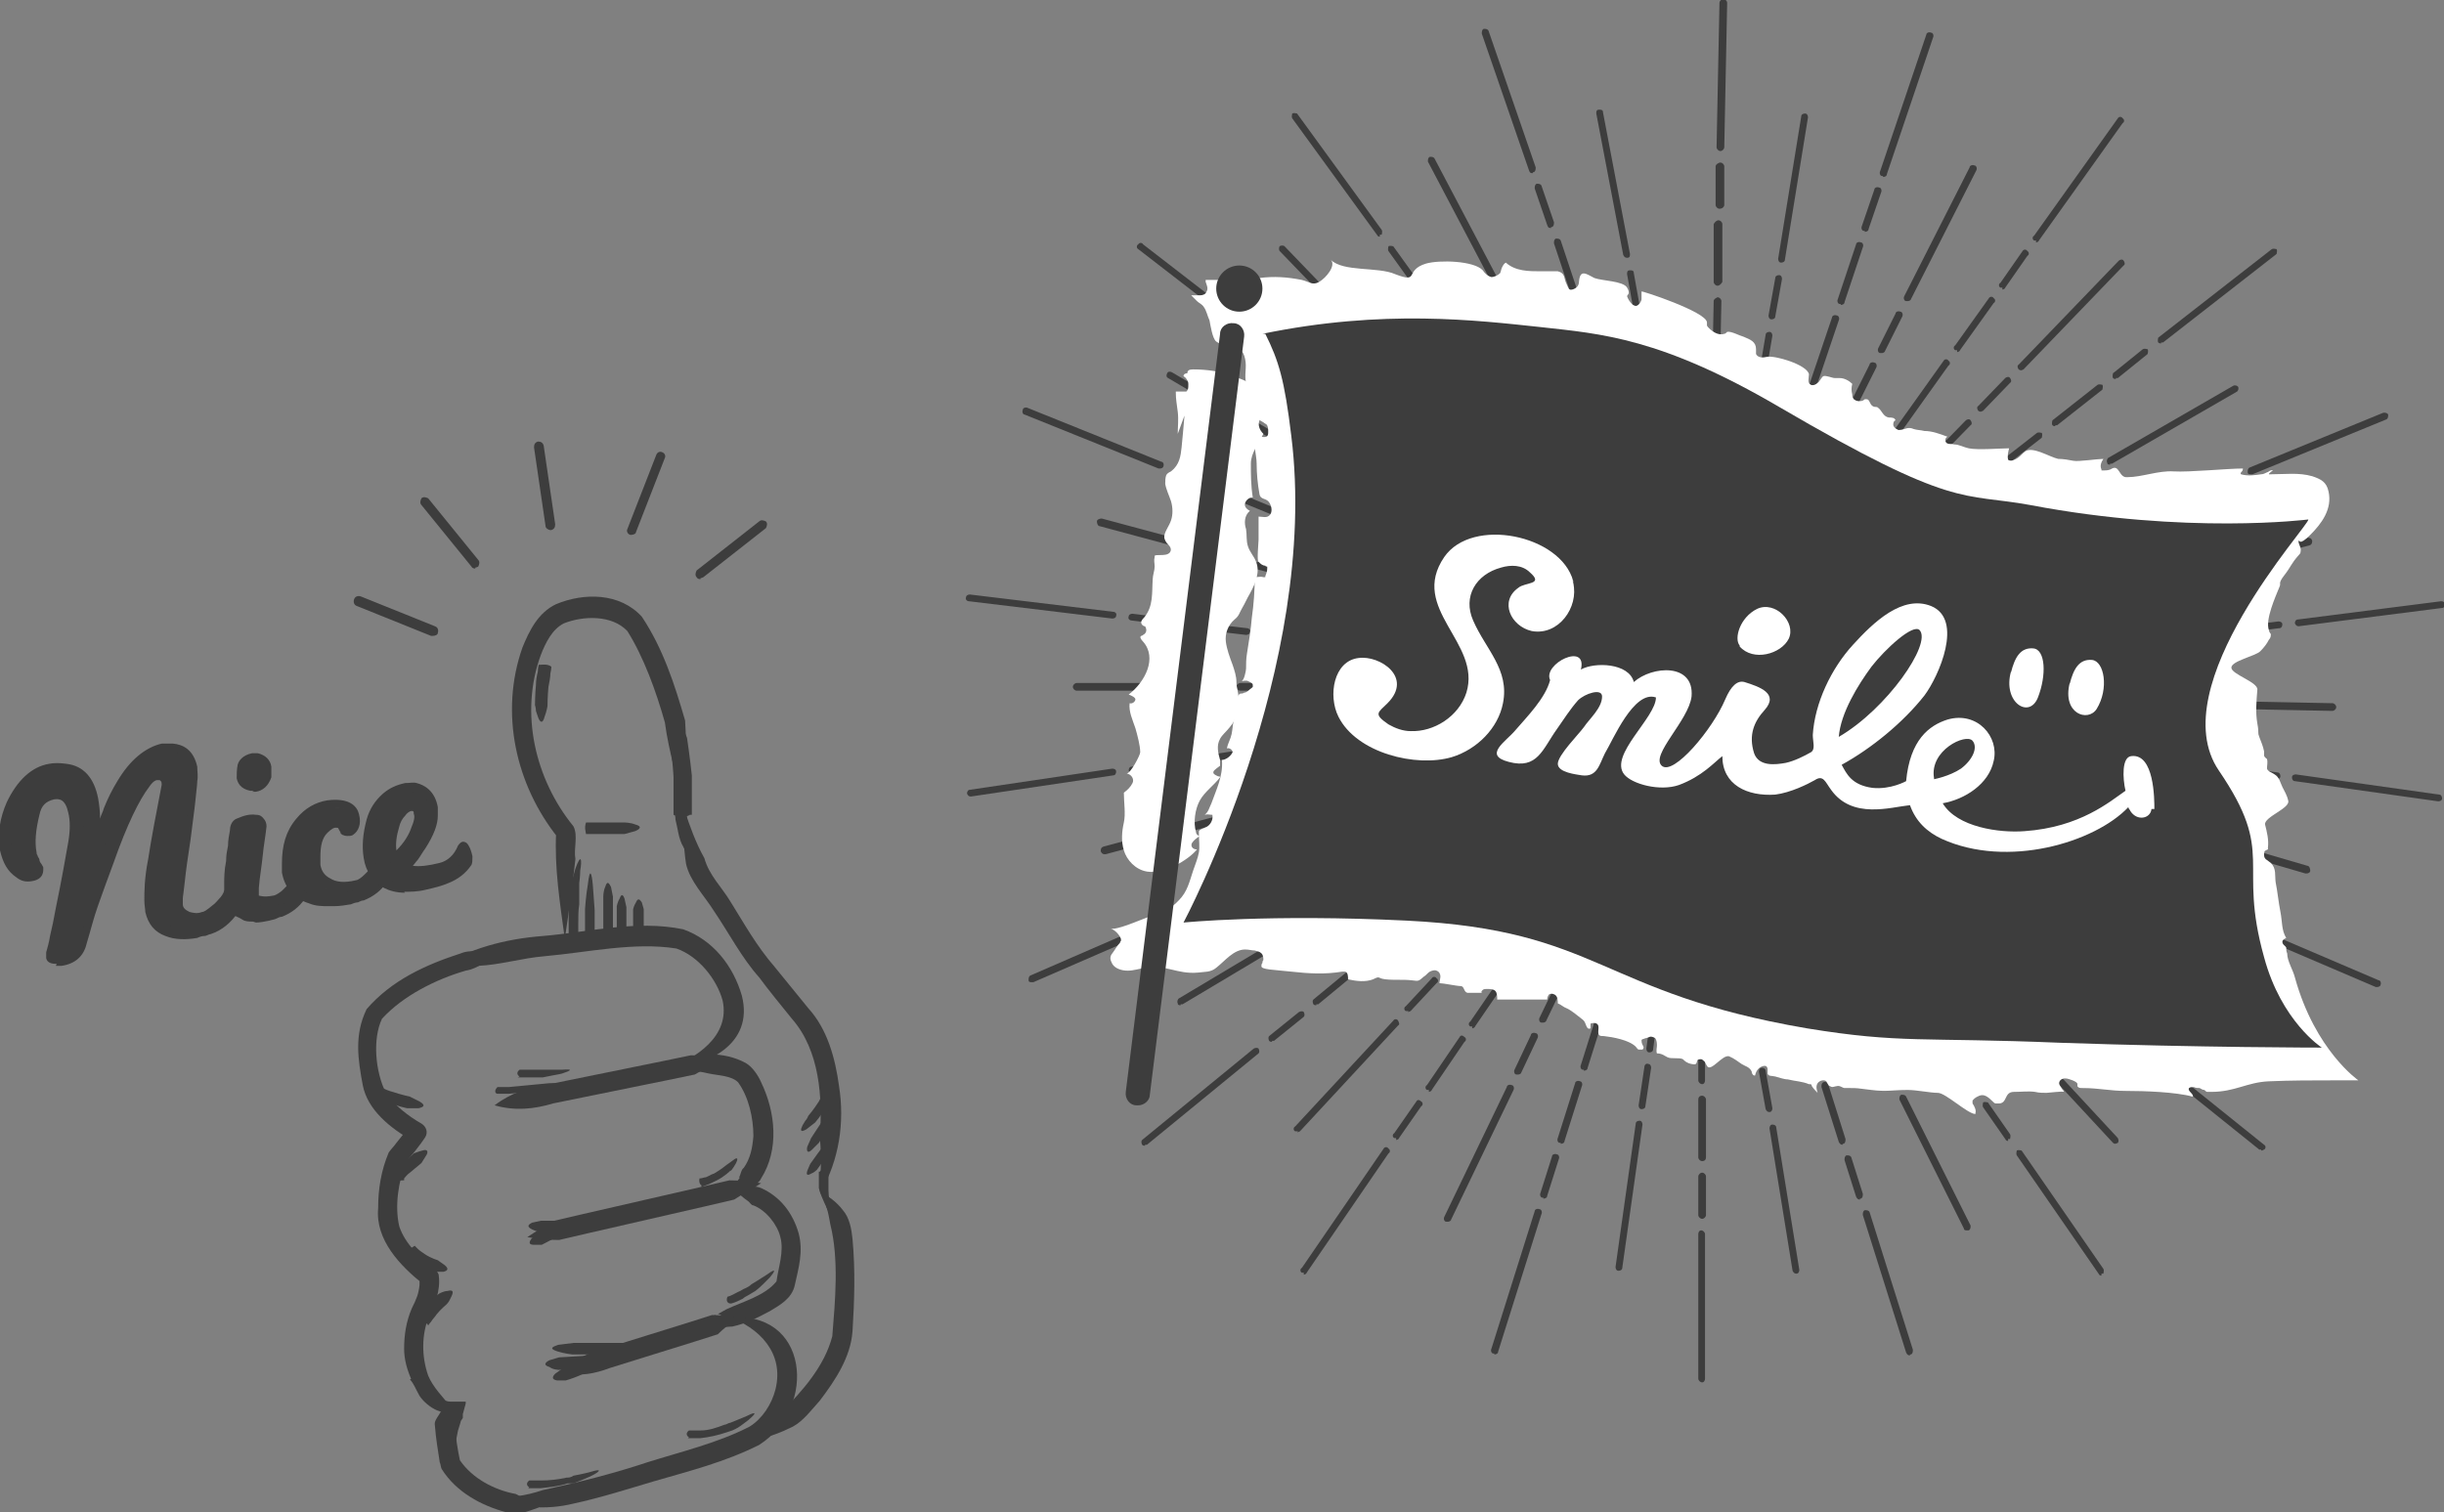 <?xml version="1.0" encoding="UTF-8"?><svg id="a" xmlns="http://www.w3.org/2000/svg" viewBox="0 0 254 157.2"><rect x="0" y="0" width="254" height="157.2" fill="#808080" stroke="none"/><defs><style>.b{fill:#fff;}.c{fill:#3d3d3d;}</style></defs><g><g><g><path class="c" d="m71.1,84c-.7-3-1.6-5.9-2-8.9-.9-3.2-2.2-6.8-3.9-9.5-1.6-1.7-4.6-1.6-6.6-.8-1.2.6-1.9,2-2.4,3.3-2.2,6-.6,12.9,3.4,17.8.5,1,0,2.3.2,3.4-.3,2.8-.7,5.6-1.1,8.3-.5-3.7-1.1-7.4-.9-11.1,0,0,.2.6.2.6-4.4-5.5-6.1-13-3.7-19.8.7-1.7,1.6-3.6,3.5-4.5,2.9-1.2,6.6-1.2,8.9,1.3,2.2,3.3,3.4,7,4.5,10.8.2,2.9,0,5.9,0,8.8h0Z"/><path class="c" d="m85.2,123.8c.1-1.9.2-3.7,0-5.5.3-4.2,0-9.1-2.9-12.4-.9-1.1-2.6-3.2-3.4-4.3-1.8-2-3.2-4.7-4.7-6.9-1-1.6-2.5-3.1-2.9-4.9-.3-1.9-.3-3.8-.2-5.7.6,1.8,1.2,3.5,2.1,5.1.5,1.8,1.8,3,2.7,4.5,1.5,2.4,2.7,4.6,4.6,6.8.9,1.1,2.6,3.2,3.5,4.3,2,2.2,2.8,5.2,3.2,8.1.6,3.8,0,7.7-1.9,11h0Z"/><path class="c" d="m78.6,149.5c1-.9,1.8-1.7,2.6-2.7,2.2-2.2,4.5-4.8,5.3-7.9.3-3.7.7-8-.2-11.6-.2-1.1-.4-2.3-1.1-3.4.9.4,1.8,1.1,2.4,1.9.7.8.9,2,1,3,.3,3.2.2,6.4,0,9.6-.2,2.7-1.8,5.1-3.4,7.2-.9,1-1.7,2.1-2.8,2.7-1.2.6-2.5,1.1-3.7,1.3h0Z"/><path class="c" d="m46.6,145.9c0,.4.2.7.4,1.1.1.3.4.6.3,1,0,1.2.3,2.9.5,3.8,1.3,1.9,3.6,3.1,5.8,3.5.8.4,1.5.9,2.4,1.4-1.1.4-2.3.9-3.4.5-2.6-.7-5.2-2.1-6.7-4.5-.1-.2-.1-.5-.2-.7-.2-1.3-.4-2.5-.5-3.8-.1-.4.2-.8.4-1.1.2-.4.5-.7.9-.9h0Z"/><path class="c" d="m51.7,99.2c-1.1.6-2,1.5-3.3,1.7-3.1.9-6.5,2.6-8.7,5-1,2.1-.7,5.5.4,7.7.9,1.3,2.3,2.4,3.7,3.2.5.3.7.9.4,1.4-.5.8-1.5,2-2,2.6-.8,2-1.2,4.6-.7,6.7.6,1.8,2.2,3.3,3.7,4.5.2.1.4.4.4.6.2,1.5-.4,3.1-1,4.2-.8,1.9-.8,4.2-.1,6.2.5,1.2,1.5,2.2,2.4,3.3-1.4-.6-3.1-1.3-4.1-2.8-.5-1.1-.8-2.2-.8-3.3,0-1.4.2-2.8.8-4.2.5-1,.7-1.5.8-2.4,0-.2,0-.6,0-.7l.4.6c-2.4-1.9-5-4.6-4.7-7.9,0-2,.3-3.9,1.1-5.8.2-.3.6-.7.8-1,.4-.5.9-1.1,1.3-1.7l.4,1.5c-2.3-1.3-4.7-3.2-5.2-5.8-.5-2.7-.9-5.2.4-7.9,2.6-3,6.1-4.6,9.8-5.8,1.2-.5,2.6,0,3.8.2h0Z"/><path class="c" d="m69.2,111.2c3.2-1.2,6.7-3.5,5.9-7.2-.6-2.2-2.5-4.6-4.8-5.4-4.4-.7-9.2.4-13.7.8-2.4.2-4.6.9-6.9,1-1,0-3.3.3-4.3.3,3.3-2.1,7.1-3.1,11-3.4,4.8-.4,9.7-1.7,14.6-.7,3.1,1.1,5.2,3.8,6.1,6.9,1.3,5.1-3.7,7.4-7.8,7.6h0Z"/><path class="c" d="m76.1,123.6c.3-.4.5-.8.8-1.2h-.1c.2-.3.2-.8.5-1,.7-1,.9-2.1,1-3.3,0-1.9-.5-4.1-1.6-5.6-.7-.7-2.1-.7-3-.9-1.7-.4-3.5-.5-5.3-.5,1.7-.7,3.4-1.3,5.4-1.5,1.3,0,2.6.3,3.7.9.7.4,1.3,1.3,1.6,2,1.5,3.1,1.9,7,0,10-.2.5-.8.7-1.2.9-.4.2-1.1.1-1.6.2h0Z"/><path class="c" d="m71.3,138.3c1-.6,2-1.1,3-1.6l.8.3c0-.2-.3-.4-.5-.4,0,0-.1,0,0,0,.2-.1.7-.4.9-.5,1.7-.8,4-1.4,5.2-2.9.2-1.5.8-3.1.4-4.6-.3-1.3-1.5-2.8-2.8-3.3-.2,0-.3-.2-.5-.4-.6-.4-1.1-.9-1.7-1.4,1,0,2-.4,3,0,2,.9,3.3,2.6,3.9,4.7.5,1.9,0,3.6-.4,5.4-.3,1.4-1.6,2.1-2.6,2.7-1.3.7-2.5,1.3-3.9,1.6-.4,0-1,.1-1.3.1-.2,0-.4,0-.6,0-.1,0-.3-.2-.3-.3l.8.3c-1.1.1-2.2.2-3.3.3h0Z"/><path class="c" d="m58.6,142.6c1.1-1.3,2.5-2,4.2-2.4,0,0,4.5-1.4,4.5-1.4l4.5-1.4,2.2-.7c.8,0,1.7.1,2.5.3-.6.6-1.3,1.1-1.9,1.7l-2.2.7-4.5,1.4-4.5,1.4c-1.6.6-3.1.9-4.8.5h0Z"/><path class="c" d="m51.4,114.9c1.7-1.3,3.6-1.9,5.7-2.2,0,0,5.9-1.2,5.9-1.2l5.9-1.2,2.9-.6c1,0,2.1.2,3.1.4-.9.6-1.8,1.1-2.7,1.6l-2.9.6-5.9,1.2-5.9,1.2c-2,.6-4,.8-6.1.2h0Z"/><path class="c" d="m54.8,128.6c.9-.6,1.9-1.2,2.8-1.7l3-.7,6.1-1.4,6.1-1.4,3-.7c1.1,0,2.2.1,3.3.3-.9.6-1.9,1.1-2.8,1.7l-3,.7-6.1,1.4-6.1,1.4-3,.7c-1.1,0-2.2-.1-3.3-.3,0,0,1.1.2,0,0Z"/><path class="c" d="m75.6,137c8.5-1,9.4,9.3,3.3,13.2-3.6,1.8-7.2,2.7-11,3.8-2.7.8-5.5,1.7-8.3,2.3-2.8.7-6.1.5-8.7-.8,1.9.3,3.7,0,5.5-.6,3.7-.8,7.3-1.7,10.9-2.9,3.5-1.1,7.3-2,10.6-3.7,1.3-.8,2.3-2.3,2.7-3.9.9-3.7-1.6-6.4-5.1-7.6h0Z"/></g><path class="c" d="m60,97.4s0,0,0,0c-.1.2-.5.6-.9,0,0,0,0,0,0,0,0-.6,0-1.1,0-1.7,0-.7,0-1.3,0-2v-.9c0,0,.4-1.5.7-2.5.6-1.7.7-.9.5.2,0,0,0,.6-.1,1.3,0,.7,0,1.4,0,1.4v.8c-.1.6-.1,1.3-.1,1.9,0,.5,0,1.1,0,1.6Z"/><path class="c" d="m61.7,97.2s0,0,0,0c-.1.2-.5.5-.9,0,0,0,0,0,0,0v-1.6s0-.2,0-.2v-.9s.1-1.5.3-2.6c.2-1.8.4-1.1.5,0,0-.1.2,2.7.2,2.7v.8s0,.2,0,.2v1.7Z"/><path class="c" d="m63.6,96.9s0,0,0,0c-.1,0-.5.2-.9,0,0,0,0,0,0,0,0,0,0-3.7,0-3.7,0,0,0-.6.2-1,.2-.7.4-.4.6,0,0,0,.2,1,.2,1,0,0,0,3.5,0,3.6Z"/><path class="c" d="m65,97.3s0,0,0,0c-.1,0-.5.2-.9,0,0,0,0,0,0,0,0,0,0-.2,0-.5,0-.3,0-.7,0-1.1,0-.8,0-1.5,0-1.5,0,0,.1-.5.3-.8.2-.6.4-.3.5,0,0,0,.2.9.2.9,0,0,0,.7,0,1.5,0,.4,0,.7,0,1,0,.3,0,.5,0,.5Z"/><path class="c" d="m66.7,97s0,0,0,0c-.1,0-.5.1-.9,0,0,0,0,0,0,0,0,0,0-2.5,0-2.5,0,0,.1-.4.3-.7.2-.5.4-.3.6,0,0,0,.2.7.2.7v2.5Z"/><path class="c" d="m60.9,86.7s0,0,0,0c0-.2-.2-.6,0-1.2,0,0,0,0,0,0,0,0,.3,0,.6,0,.4,0,.9,0,1.4,0,1,0,2,0,2,0,0,0,.6,0,1.1.2.8.2.5.5,0,.7,0,0-1.1.3-1.1.3,0,0-1,0-2,0-.5,0-1,0-1.4,0-.4,0-.6,0-.7,0Z"/><path class="c" d="m56.2,69.1s0,0,0,0c.2,0,.7-.1,1.1.2,0,0,0,0,0,0,0,0,0,.3-.1.7,0,.4-.1.9-.2,1.4-.1,1-.1,2-.1,2,0,0-.1.6-.3,1.1-.2.8-.5.6-.7,0,0,0-.1-.3-.2-.6,0-.3-.1-.6-.1-.6,0,0,0-1.1.1-2.1,0-.5.1-1,.2-1.4,0-.4.1-.7.1-.7Z"/><path class="c" d="m51.7,113.7s0,0,0,0c-.2,0-.4-.3,0-.7,0,0,0,0,0,0h1.2c0,0,4.2-.4,4.2-.4h.7c0,0,1.1,0,1.9,0,1.4,0,.8.3,0,.4,0,0-2,.3-2,.3h-.6s-4.2.4-4.2.4h-1.2Z"/><path class="c" d="m59.4,126.9s0,0,0,0c0,.2.2.6,0,1.2,0,0,0,0,0,0,0,0-3.2,0-3.2,0,0,0-.5-.1-.9-.3-.6-.3-.4-.5,0-.7,0,0,.9-.2.9-.2h3.2Z"/><path class="c" d="m58.3,127.1s0,0,0,0c.1.1.4.5.5,1,0,0,0,0,0,0,0,0-2.5,1.3-2.5,1.3,0,0-.5,0-.8,0-.6,0-.5-.3-.3-.6,0,0,.6-.6.6-.6,0,0,2.4-1.2,2.5-1.2Z"/><path class="c" d="m65,139.6s0,0,0,0c.1.2.3.6,0,1.2,0,0,0,0,0,0,0,0-5.5,0-5.5,0,0,0-.9-.1-1.5-.3-1-.3-.6-.5,0-.7,0,0,1.6-.2,1.6-.2h5.4Z"/><path class="c" d="m61.5,141s0,0,0,0c0,.2.2.6,0,1.2,0,0,0,0,0,0,0,0-3.4.2-3.4.2,0,0-.6,0-1-.3-.7-.2-.4-.5,0-.7,0,0,1-.3,1-.3,0,0,3.3-.2,3.4-.2Z"/><path class="c" d="m61.2,141.3s0,0,0,0c.1.1.4.5.5,1.1,0,0,0,0,0,0,0,0-.2,0-.5.2-.3.1-.6.2-1,.4-.7.3-1.4.5-1.4.5,0,0-.5,0-.9,0-.6-.1-.5-.4-.2-.7,0,0,.7-.5.7-.5,0,0,.7-.2,1.3-.5.3-.1.7-.3.9-.4.2-.1.4-.2.4-.2Z"/><path class="c" d="m55,154.6s0,0,0,0c-.2-.1-.4-.4,0-.7,0,0,0,0,0,0,.4,0,.8,0,1.2,0,.9,0,1.8-.1,2.7-.3.2,0,.4,0,.7-.2,0,0,1.1-.2,1.8-.4,1.3-.4.9,0,.1.4,0,0-.4.2-.9.4-.5.2-1,.4-1,.4h-.6c-.9.3-1.9.4-2.8.5-.4,0-.8,0-1.3,0Z"/><path class="c" d="m71.6,149.4s0,0,0,0c-.2-.1-.4-.4,0-.7,0,0,0,0,0,0,.4,0,.8,0,1.2,0,.9,0,1.7-.3,2.5-.6.2,0,.4-.2.6-.2,0,0,1-.4,1.7-.7,1.2-.6.9-.2.2.4,0,0-.4.3-.8.6-.4.3-.9.5-.9.5l-.6.2c-.9.3-1.8.5-2.7.6-.4,0-.8,0-1.3,0Z"/><path class="c" d="m86,112.9s0,0,0,0c.2,0,.6,0,.9.3,0,0,0,0,0,0,0,0,0,.3-.3.6-.2.4-.4.8-.7,1.2-.5.9-1.2,1.7-1.2,1.7,0,0-.5.4-.9.7-.7.4-.6,0-.4-.4,0,0,.1-.2.3-.5.2-.2.3-.5.3-.5,0,0,.6-.7,1.1-1.5.2-.4.4-.8.6-1.1.1-.3.2-.5.2-.6Z"/><path class="c" d="m86.2,115.3s0,0,0,0c.2,0,.5.1.8.5,0,0,0,0,0,0,0,0-1.9,3-1.9,3,0,0-.4.4-.7.7-.5.5-.6.1-.5-.3,0,0,.4-.9.4-.9,0,0,1.9-2.9,1.9-2.9Z"/><path class="c" d="m85.6,119s0,0,0,0c.1,0,.5.2.8.5,0,0,0,0,0,0,0,0-1.5,2.1-1.5,2.1,0,0-.3.3-.6.4-.5.3-.5,0-.4-.3,0,0,.3-.7.3-.7,0,0,1.4-2,1.5-2Z"/><path class="c" d="m85.2,121.8s0,0,0,0c.1-.2.5-.4.9,0,0,0,0,0,0,0,0,.4,0,.7,0,1.1h0c0,.1,0,.7,0,.7,0,0,0,1,.2,1.7.2,1.2-.2.8-.5,0,0,0-.2-.4-.4-.9-.2-.5-.3-.9-.3-.9v-.5c0,0,0-.1,0-.1,0-.4,0-.8,0-1.1Z"/><path class="c" d="m42.2,130.3s0,0,0,0c0-.2.4-.5.9-.8,0,0,0,0,0,0,0,0,.1.1.3.3.2.2.5.4.8.6.6.4,1.3.6,1.3.6,0,0,.4.3.7.5.5.4.3.6-.1.7,0,0-1,0-1,0,0,0-.8-.3-1.5-.8-.4-.2-.7-.5-.9-.7-.2-.2-.4-.4-.4-.4Z"/><path class="c" d="m44.4,137.6s0,0,0,0c-.2,0-.6-.2-1-.7,0,0,0,0,0,0,0,0,.1-.2.3-.4.2-.2.4-.6.7-.9.5-.6,1.2-1.1,1.2-1.1,0,0,.5-.3.9-.3.7-.2.6.2.4.6,0,0-.1.2-.2.4-.1.2-.3.4-.3.4,0,0-.6.5-1,1-.2.3-.5.6-.6.8-.2.2-.3.4-.3.4Z"/><path class="c" d="m38.5,113.7s0,0,0,0c0-.2.1-.7.6-1,0,0,0,0,0,0,0,0,.2.1.5.3.3.2.8.4,1.2.5.9.3,1.8.5,1.8.5,0,0,.6.3,1,.5.7.4.4.6-.1.7,0,0-.3,0-.6,0-.3,0-.6,0-.6,0,0,0-1-.2-1.9-.6-.5-.2-.9-.4-1.3-.6-.3-.2-.6-.3-.6-.3Z"/><path class="c" d="m41.8,122.7s0,0,0,0c0,0-.2,0-.4.1-.2,0-.4.1-.7,0,0,0,0,0,0,0,0,0,0-.4.2-.8.2-.4.6-.7.9-1,.6-.5,1.2-1.1,1.2-1.1,0,0,.5-.2.9-.3.6-.2.6.2.4.5,0,0-.5.8-.5.8,0,0-.6.5-1.2,1-.3.2-.5.5-.6.6,0,.1,0,.2,0,.2Z"/><path class="c" d="m42.8,143.3s0,0,0,0c0-.1,0-.3,0-.5,0-.2.3-.4.8-.3,0,0,0,0,.1,0,.6.7.8,1.4,1.1,1.9.3.5.7.8,1.2,1.1.3.1.5.2.8.2h.1s0,0,0,0c0,0,0,0,.1,0,.2,0,.3,0,.5,0h.6c0,0,.3,0,.3,0,0,0,0,.1,0,.2l-.3,1.1v.4c0,0-.2.3-.2.3,0,0-.1.4-.3,1-.1.6-.3,1.4-.4,2-.1,1.1-.2,1.5-.3,1.4-.1-.1-.3-.7-.4-1.4,0,0,0-.8,0-1.7,0-.9.2-1.8.2-1.8v-.3c0,0-.2,0-.2,0-.4,0-.8-.2-1.1-.3-.7-.3-1.4-.9-1.8-1.5-.4-.7-.6-1.3-1-1.7Z"/><path class="c" d="m72.9,123.2s0,0,0,0c-.1,0-.3-.3-.2-.7,0,0,0,0,0,0,0,0,.2,0,.5-.1.3,0,.6-.3,1-.4.7-.4,1.3-.9,1.3-.9,0,0,.3-.2.7-.5.5-.4.5-.1.3.3,0,0-.5.9-.6.8,0,0-.6.6-1.4,1-.4.2-.8.4-1.1.5-.3.1-.5.2-.5.2Z"/><path class="c" d="m75.9,135.5s0,0,0,0c-.2,0-.5-.2-.3-.7,0,0,0,0,0,0,.4-.1.7-.3,1.1-.5.3-.1.5-.3.8-.4.2-.1.4-.2.6-.4,0,0,1-.6,1.6-1,1.1-.8.8-.3.3.3,0,0-.3.3-.7.7-.4.4-.8.7-.8.7-.2.1-.3.2-.5.3-.3.2-.6.3-.8.5-.4.2-.8.4-1.2.5Z"/><path class="c" d="m54,111.9s0,0,0,0c-.2-.1-.4-.4,0-.7,0,0,0,0,0,0,.4,0,.8,0,1.2,0h.6s.7,0,.7,0c0,0,1.1,0,1.9,0,1.3-.1.9.1,0,.4,0,0-.4.1-1,.2-.5.1-1,.2-1,.2h-.6s-.7,0-.7,0c-.4,0-.8,0-1.3,0Z"/><path class="c" d="m71.7,84.7s0,0,0,0c-.3.2-1,.4-1.7,0,0,0,0,0,0,0,0,0,0-.5,0-1.2,0-.7,0-1.7,0-2.7-.1-1.9-.4-3.8-.4-3.8,0,0,0-1.3,0-2.2,0-1.6.6-1.1,1-.2,0,0,.2.5.4,1,.2.6.4,1.1.4,1.1,0,0,.3,2,.5,3.9,0,1,0,2,0,2.8,0,.8,0,1.3,0,1.3Z"/><path class="c" d="m70.2,84.8s0,0,0,0c.2-.1.5-.4,1.1-.3,0,0,0,0,0,0,0,0,.2,1.1.4,2,0,.4.3.8.4,1.1.2.3.3.5.3.5,0,0,.2.6.3,1.1.2.8-.2.7-.6.3,0,0-.2-.2-.4-.4-.2-.2-.4-.5-.4-.5,0,0-.1-.2-.3-.6-.2-.3-.4-.9-.5-1.4-.1-.5-.2-1-.3-1.4,0-.4-.1-.6-.1-.6Z"/></g><g><g><g><path class="c" d="m30.9,93.1c-.5.8-1.3,1.4-2.1,1.7-.2,0-.4.1-.6.2-.2,0-.4.1-.6.1-1,.2-1.8.2-2.2,0-.3-.1-.5-.3-.7-.4-.2-.1-.3-.3-.4-.4-.1-.2-.2-.3-.3-.5,0-.2-.1-.5-.2-.7,0-.2,0-.6,0-1.1s0-1.4.2-2.3c0-.5.1-1.1.2-1.6,0-.5.1-1.1.2-1.6,0-.4.2-.7.4-.8.6-.3,1.1-.4,1.7-.4.2,0,.3,0,.4.2.1.2.2.3.2.5-.1,1-.3,2-.4,3-.1,1-.3,2.1-.4,3.3,0,.5,0,.8,0,1,0,.2.1.4.3.4.4.2,1,.2,1.8,0,.3,0,.7-.3,1.1-.7.2-.2.5-.4.6-.7.2-.2.3-.5.5-.7,0-.1.1-.1.2,0,.2.3.3.6.3.9,0,.3,0,.5,0,.6Zm-4.3-11.4c-.2,0-.4,0-.5,0-.6-.1-.9-.4-1-.9,0-.3,0-.7.1-1.2.1-.5.5-.8,1.2-.9.2,0,.3,0,.5,0,.6.1.9.5,1,1,0,.3,0,.6,0,.8-.3.7-.7,1.1-1.2,1.2Z"/><path class="c" d="m26.3,95.8c-.4,0-.8,0-1.1-.2-.3-.2-.6-.3-.8-.4-.2-.2-.4-.3-.5-.5-.2-.2-.3-.4-.4-.7,0-.2-.1-.5-.2-.8,0-.3,0-.6,0-1.3,0-.6,0-1.4.2-2.4,0-.6.1-1.1.2-1.6,0-.5.1-1.1.2-1.6,0-.7.4-1.1.7-1.2.7-.3,1.3-.5,2-.4.2,0,.5,0,.8.4.2.2.3.5.3.8-.1,1-.3,2-.4,3.1-.1,1-.3,2.1-.4,3.3,0,.5,0,.7,0,.8,0,0,0,0,0,0,.1,0,.5.2,1.5,0,.1,0,.4-.1.9-.5.2-.2.4-.4.6-.6.2-.2.3-.4.4-.6.2-.3.4-.4.5-.4h0c.1,0,.4,0,.6.4.2.3.3.7.4,1.1,0,.4,0,.7-.1.9h0c-.6.9-1.4,1.5-2.4,1.9-.2,0-.4.1-.6.2s-.4.1-.7.2c-.5.1-1,.2-1.4.2Zm-.1-10.2c-.4,0-.8.1-1.1.3-.1,0-.1.3-.1.4,0,.6-.1,1.1-.2,1.7,0,.5-.1,1.1-.2,1.6,0,1-.2,1.7-.2,2.3,0,.7,0,1,0,1.1,0,.2,0,.5.2.6,0,.1.1.3.2.4,0,.1.2.2.3.3.1.1.4.2.6.3.2.1.8.2,1.9,0,.2,0,.4,0,.6-.1.2,0,.4-.1.5-.2.8-.3,1.4-.8,1.9-1.5,0,0,0-.1,0-.3,0,0,0,0,0,0,0,0,0,0,0,.1-.2.2-.4.5-.7.7-.5.4-.9.7-1.3.8-1,.2-1.7.1-2.2-.1-.2-.1-.4-.3-.5-.8,0-.2,0-.6,0-1.1.2-1.2.3-2.3.4-3.3.1-1,.3-2.1.4-3,0,0,0,0,0-.2-.1,0-.2,0-.4,0Zm.2-3.4c-.1,0-.2,0-.4,0-1-.2-1.3-.8-1.4-1.3,0-.4,0-.9.1-1.4.1-.4.5-1,1.5-1.2.2,0,.4,0,.6,0,.8.2,1.3.7,1.4,1.4,0,.4,0,.8,0,1.1-.3.9-.9,1.4-1.6,1.5h0c-.1,0-.3,0-.4,0Zm.4-3.1c0,0-.1,0-.2,0-.7.1-.7.4-.8.5-.1.4-.2.7-.1,1,0,.2.1.4.6.5,0,0,.2,0,.3,0,.1,0,.5-.1.8-.9,0-.2,0-.3,0-.6,0-.4-.3-.5-.6-.6,0,0,0,0,0,0Z"/></g><g><path class="c" d="m39.4,91.5c-.5.8-1.3,1.4-2.1,1.7-.2,0-.4.1-.6.2-.2,0-.4.1-.7.2-1.4.3-2.6.2-3.7,0-1.4-.5-2.2-1.4-2.5-2.8,0-.3,0-.6,0-.8,0-1.7.4-3.2,1.3-4.3.8-1,1.8-1.6,2.9-1.7,1.6-.2,2.5.1,2.7,1,.2.7,0,1.2-.4,1.6-.1.1-.3.1-.4.1-.1,0-.2,0-.3,0,0,0-.1-.2-.2-.3,0-.1-.1-.2-.2-.3,0,0-.2-.1-.5-.1-.5,0-1,.3-1.4.7-.6.7-.9,1.6-.9,2.8,0,.3,0,.7,0,1,.1.8.5,1.3,1.2,1.7.7.5,1.8.5,3,.2.3,0,.7-.3,1.1-.7.2-.2.5-.4.7-.7.2-.2.3-.5.5-.7,0-.1.1-.1.2,0,.2.3.3.6.3.9,0,.3,0,.5,0,.6Z"/><path class="c" d="m34.2,94.2c-.7,0-1.4,0-2.1-.3-1.6-.5-2.5-1.6-2.8-3.2,0-.3,0-.6,0-.9,0-1.9.4-3.4,1.5-4.7.9-1.1,2-1.7,3.2-1.9,2.3-.3,3.1.6,3.3,1.4.3,1.1-.1,1.8-.5,2.1-.2.2-.4.2-.7.2-.4,0-.7-.2-.7-.3,0-.1-.1-.2-.2-.4,0,0,0-.1-.1-.2,0,0,0,0,0,0s0,0,0,0c-.4,0-.7.2-1.1.6-.5.5-.7,1.3-.7,2.4,0,.3,0,.6,0,.9.1.6.4,1.1,1,1.4.6.4,1.5.5,2.7.2.2,0,.6-.3.9-.6.2-.2.4-.4.6-.6.2-.2.3-.4.4-.6.2-.3.4-.4.5-.4h0c.1,0,.4,0,.6.4.2.3.3.7.4,1.1,0,.4,0,.7-.2.9-.6.9-1.4,1.5-2.4,1.9-.2,0-.4.1-.6.2-.2,0-.5.1-.7.2-.6.1-1.2.2-1.8.2Zm.6-10c-.2,0-.5,0-.8,0-.9.1-1.8.6-2.5,1.6-.9,1-1.3,2.4-1.2,4,0,.3,0,.5,0,.8.2,1.2.9,2,2.1,2.4,1,.3,2.1.3,3.4,0,.2,0,.4,0,.6-.1.2,0,.4-.1.6-.2.8-.3,1.4-.8,1.9-1.5,0,0,0-.1,0-.3,0,0,0,0,0,0,0,0,0,0,0,.1-.2.2-.4.5-.7.7-.5.4-.9.6-1.3.8-1.4.4-2.6.3-3.5-.3-.8-.5-1.3-1.2-1.4-2.1,0-.4-.1-.7,0-1.1,0-1.3.3-2.4,1-3.1.6-.5,1.1-.8,1.8-.9.4,0,.7,0,.9.3.1.1.2.3.3.4,0,0,0,0,0,.1h0c.3-.2.5-.4.3-1.1,0-.2-.2-.7-1.4-.7Zm4.2,7.1s0,0,0,0h0Zm-3-5.1s0,0,0,0c0,0,0,0,0,0Z"/></g><g><path class="c" d="m48.7,89.7c-.5.8-1.3,1.4-2.1,1.7-.7.3-1.5.5-2.4.7-1.9.4-3.2.3-4.1-.2-1-.6-1.6-1.5-1.9-2.7-.2-1.1-.1-2.4.3-3.8.3-1,.8-1.8,1.6-2.4.6-.5,1.3-.8,2-1,.4,0,.8,0,1,0,1,.2,1.6.9,1.8,2.1,0,.3,0,.5,0,.8,0,.8-.4,1.9-1.2,3.2-.3.4-.5.8-.8,1.1-.3.3-.5.7-.8.9,0,0,0,.2,0,.2,0,0,.1.1.3.2.8.3,1.9.2,3.4-.3,1-.3,1.7-1,2.2-2,0-.1.1-.1.2,0,.2.3.3.6.3.9,0,.3,0,.5,0,.6Zm-7-5.2c-.3.4-.6.8-.7,1.4-.3,1.2-.4,2.1-.3,2.9,0,.5.3.6.6.3.9-.9,1.6-1.9,2-2.9.2-.7.3-1.2.2-1.6-.1-.5-.4-.8-.9-.7-.3,0-.7.3-1,.7Z"/><path class="c" d="m42.1,92.8c-.9,0-1.6-.2-2.2-.5-1.1-.6-1.9-1.7-2.1-3.1-.2-1.2-.1-2.5.3-4,.3-1.1.9-2,1.7-2.7.7-.6,1.4-.9,2.3-1.1.5,0,.9-.1,1.2,0,.8.2,1.9.8,2.2,2.5,0,.3,0,.6,0,.9,0,.9-.4,2-1.3,3.4-.3.4-.5.8-.8,1.2-.2.2-.3.4-.5.6.7.1,1.6,0,2.8-.3.8-.2,1.5-.8,1.9-1.8.2-.3.4-.4.5-.4h0c.1,0,.4,0,.6.4.2.3.3.7.4,1.1,0,.4,0,.7-.1.9h0c-.6.9-1.4,1.5-2.4,1.9-.7.3-1.5.5-2.4.7-.8.2-1.6.2-2.2.2Zm.7-10.4c-.1,0-.3,0-.5,0-.7.1-1.3.4-1.8.9-.7.6-1.1,1.3-1.4,2.2-.4,1.3-.5,2.5-.3,3.5.2,1.1.8,1.9,1.6,2.4.8.4,2,.4,3.8.1.9-.2,1.6-.4,2.3-.6.8-.3,1.4-.8,1.9-1.5,0,0,0-.1,0-.3,0,0,0,0,0,0-.5.8-1.2,1.3-2.1,1.5-1.6.5-2.8.6-3.7.3-.2,0-.6-.2-.7-.6,0-.2,0-.4.2-.5.3-.3.6-.6.8-1,.2-.3.5-.7.7-1.1.8-1.2,1.1-2.2,1.1-2.9,0-.3,0-.5,0-.8-.2-1-.7-1.5-1.5-1.7,0,0-.2,0-.3,0Zm5.5,7h0Zm0,0s0,0,0,0c0,0,0,0,0,0h0Zm-7.3.3c0,0-.1,0-.2,0-.5-.1-.6-.7-.6-.9-.2-.8,0-1.8.3-3.1.2-.6.4-1.1.8-1.6.4-.5.8-.7,1.3-.8.7-.1,1.3.3,1.4,1.1,0,.5,0,1.1-.3,1.8-.4,1.1-1.1,2.2-2.1,3.1-.2.2-.4.3-.6.3Zm1.8-5.4s0,0,0,0c-.2,0-.5.2-.7.5h0c-.3.3-.5.7-.6,1.1-.3,1-.4,1.8-.3,2.5.8-.8,1.3-1.6,1.6-2.5.3-.7.3-1.1.2-1.3,0-.2,0-.3-.2-.3Z"/></g></g><g><path class="c" d="m24.3,94.4c-.7,1-1.5,1.6-2.5,2-.2,0-.4.1-.6.2-.2,0-.4.1-.7.2-1.1.2-2.1.2-3-.2-1-.3-1.5-1-1.7-2.1,0-.3-.1-.7-.1-1.1,0-.8,0-2.3.4-4.2.3-2,.8-4.5,1.4-7.7,0-.1,0-.2,0-.3-.1-.6-.5-.9-1-.8-.3,0-.7.3-1.1.8-1,1.3-2.3,4-3.8,8-.6,1.6-1.1,3-1.6,4.4-.5,1.4-.9,2.7-1.2,4-.3,1.1-1,1.7-2.2,1.9-.7.1-1.1,0-1.2-.2,0,0,0-.2,0-.4.1-.4.3-1,.4-1.8.2-.8.4-1.8.6-3,.6-2.9,1-5.2,1.3-6.9.2-1.3.2-2.3,0-3.2-.3-1.4-1-2-2.1-1.8-1,.2-1.6.8-1.9,1.9-.4,1.6-.6,3-.3,4.1,0,.2,0,.3.2.5,0,.2.2.3.2.5,0,.2.2.3.2.4,0,.1.1.2.1.3,0,.5-.2.7-.8.9-.4,0-.8,0-1.2-.3-.8-.5-1.3-1.4-1.5-2.5-.3-1.6,0-3.2.7-4.7,1.1-2.2,2.4-3.4,4.1-3.7.5,0,1-.1,1.6,0,1.6.2,2.5,1.3,2.9,3.2.2,1.2.2,2.6,0,4.3,0,.2,0,.3,0,.3,0,.1,0,.2.1.2.1,0,.2-.2.3-.4.3-1.2.7-2.3,1.1-3.3.4-1,.9-1.9,1.3-2.7,1.3-2.1,2.7-3.3,4.2-3.6.2,0,.4,0,.6,0,.2,0,.4,0,.6,0,1.1.1,1.8.8,2,2,0,.4.1.9,0,1.4,0,.3-.1,1-.2,2-.1,1-.3,2.3-.5,4-.3,1.9-.5,3.4-.6,4.4-.1,1-.2,1.6-.2,1.7,0,.2,0,.5,0,.7.1.6.4.9,1,1.2.5.2,1,.2,1.5,0,.4,0,.8-.3,1.3-.8.3-.3.5-.5.8-.8.2-.3.4-.6.5-.9,0-.1.2-.1.2,0,.2.3.3.7.4,1.1,0,.3,0,.6,0,.7Z"/><path class="c" d="m5.9,100.2c-.5,0-1-.1-1.1-.6,0-.2,0-.4,0-.6.1-.4.3-1,.4-1.7.2-.8.4-1.8.6-2.9.6-2.9,1-5.2,1.3-6.9.2-1.2.2-2.2,0-3-.3-1.4-.9-1.5-1.5-1.4-.8.2-1.3.6-1.5,1.6-.4,1.6-.5,2.9-.3,3.9,0,.1,0,.2.1.3,0,.2.2.3.2.5,0,.1.1.3.2.4.1.2.2.3.2.4,0,.3.1,1.2-1.2,1.4-.6.1-1.1,0-1.6-.4-.9-.6-1.4-1.5-1.7-2.8-.3-1.7,0-3.4.7-5,1.1-2.3,2.6-3.7,4.4-4,.5-.1,1.1-.1,1.8,0,1.8.2,2.9,1.5,3.3,3.6.1.6.2,1.3.2,2.1.1-.4.3-.7.4-1.1.4-1,.9-2,1.4-2.8,1.3-2.2,2.9-3.5,4.6-3.9.2,0,.4,0,.6,0,.2,0,.4,0,.6,0,1,.1,2.1.6,2.5,2.4,0,.5.1,1,0,1.5,0,.4-.1,1-.2,2.1-.1,1-.3,2.3-.5,4-.3,1.9-.5,3.4-.6,4.4-.1,1-.2,1.5-.2,1.7,0,.2,0,.4,0,.6,0,.4.3.6.7.8.4.1.8.2,1.3,0,.2,0,.5-.2,1.1-.7.3-.2.5-.5.7-.7.2-.2.4-.5.5-.8.2-.3.5-.4.6-.4h0c.2,0,.4,0,.6.4.2.3.4.8.4,1.3,0,.5,0,.8-.2,1h0c-.7,1-1.6,1.8-2.8,2.2-.2,0-.4.2-.7.2-.2,0-.5.1-.7.2-1.2.2-2.3.2-3.3-.2-1.1-.4-1.8-1.2-2.1-2.5,0-.3-.1-.7-.1-1.2,0-.9,0-2.3.4-4.3.3-2,.8-4.6,1.4-7.7,0,0,0-.1,0-.1,0-.3-.1-.3-.2-.4,0,0-.2,0-.3,0-.1,0-.4.1-.8.7-1,1.3-2.3,3.9-3.7,7.9-.6,1.6-1.1,3-1.6,4.4-.5,1.4-.8,2.7-1.2,4-.3,1.3-1.2,2.1-2.6,2.3-.2,0-.4,0-.6,0Zm0-1c.1,0,.3,0,.6,0,1-.2,1.6-.7,1.8-1.5.3-1.3.7-2.6,1.2-4,.5-1.4,1-2.9,1.6-4.5,1.5-4.1,2.8-6.8,3.9-8.2.5-.6.9-.9,1.4-1,.5-.1.9,0,1.1.2.3.2.4.5.5,1,0,.1,0,.3,0,.5-.6,3.2-1.1,5.8-1.4,7.7-.3,1.9-.4,3.3-.4,4.1,0,.4,0,.8.1,1.1.2.9.6,1.5,1.4,1.7.9.3,1.8.3,2.8.2.2,0,.4,0,.6-.1.2,0,.4-.1.6-.2.9-.3,1.7-.9,2.3-1.8,0,0,0-.1,0-.4,0,0,0-.2,0-.3,0,.1-.1.2-.2.3-.2.3-.5.6-.8.8-.6.5-1.1.8-1.5.9-.6.1-1.2,0-1.8-.1-.7-.3-1.2-.8-1.3-1.5,0-.3,0-.6,0-.9,0-.1,0-.7.2-1.7.1-1,.4-2.5.6-4.4.2-1.6.4-3,.5-4,.1-1,.2-1.7.2-2,0-.4,0-.9,0-1.2-.2-1-.7-1.5-1.6-1.6-.1,0-.3,0-.5,0-.2,0-.3,0-.5,0-1.4.3-2.7,1.4-3.9,3.4-.5.8-.9,1.7-1.3,2.7-.4,1-.8,2.1-1.1,3.2-.1.5-.4.7-.7.7h-.2s-.2,0-.2,0c-.1,0-.2-.3-.3-.5,0,0,0-.2,0-.4.2-1.7.2-3.1,0-4.2-.3-1.7-1.1-2.6-2.5-2.8-.5,0-1,0-1.5,0-1.5.3-2.7,1.4-3.7,3.5-.7,1.4-.9,2.9-.6,4.4.2,1,.6,1.7,1.3,2.1.3.2.5.3.8.2.4,0,.4-.2.4-.3,0,0,0,0,0-.1,0-.1-.2-.3-.2-.4,0-.2-.2-.3-.2-.5,0-.2-.2-.4-.2-.6-.2-1.2-.1-2.7.3-4.4.3-1.3,1.1-2.1,2.3-2.3.8-.2,2.3,0,2.7,2.2.2.9.2,2,0,3.4-.2,1.7-.7,4-1.3,7-.3,1.2-.5,2.2-.6,3-.2.8-.3,1.4-.4,1.8Z"/></g></g><g><path class="c" d="m45,66.1c0,0-.1,0-.2,0l-7.7-3.1c-.3-.1-.4-.4-.3-.7.1-.3.4-.4.7-.3l7.7,3.1c.3.1.4.4.3.7,0,.2-.3.3-.5.3Z"/><path class="c" d="m49.4,59.1c-.1,0-.3,0-.4-.2l-5.2-6.4c-.2-.2-.1-.5,0-.7.2-.2.5-.1.7,0l5.2,6.4c.2.2.1.5,0,.7,0,0-.2.1-.3.1Z"/><path class="c" d="m57.2,55.1c-.2,0-.5-.2-.5-.4l-1.2-8.2c0-.3.1-.5.4-.6.3,0,.5.1.6.4l1.2,8.2c0,.3-.1.5-.4.6,0,0,0,0,0,0Z"/><path class="c" d="m65.7,55.6c0,0-.1,0-.2,0-.3-.1-.4-.4-.3-.6l3-7.7c.1-.3.4-.4.6-.3.3.1.4.4.3.6l-3,7.7c0,.2-.3.3-.5.3Z"/><path class="c" d="m72.8,60.2c-.1,0-.3,0-.4-.2-.2-.2-.1-.5,0-.7l6.5-5.1c.2-.2.5-.1.7,0,.2.2.1.5,0,.7l-6.5,5.1c0,0-.2.1-.3.1Z"/></g></g><g><line class="b" x1="179.1" y1=".4" x2="177.7" y2="71.3"/><path class="c" d="m177.7,71.7h0c-.2,0-.4-.2-.4-.4l.2-9c0-.2.2-.4.4-.4.2,0,.4.2.4.4l-.2,9c0,.2-.2.4-.4.4Zm.2-11h0c-.2,0-.4-.2-.4-.4v-6c.1-.2.3-.4.5-.4.2,0,.4.2.4.4v6c-.1.2-.3.4-.5.4Zm.2-8h0c-.2,0-.4-.2-.4-.4v-4c0-.2.2-.4.5-.4h0c.2,0,.4.2.4.4v4c0,.2-.2.4-.5.4Zm.1-6h0c-.2,0-.4-.2-.4-.4l.3-15c0-.2.2-.3.4-.4.2,0,.4.2.4.4l-.3,15c0,.2-.2.4-.4.4Zm.3-17h0c-.2,0-.4-.2-.4-.4v-6c.1-.2.3-.4.5-.4.2,0,.4.2.4.4v6c-.1.2-.3.4-.5.4Zm.2-8h0c-.2,0-.4-.2-.4-.4v-4c0-.2.3-.4.5-.4.2,0,.4.2.4.4v4c0,.2-.2.4-.5.4Zm.1-6h0c-.2,0-.4-.2-.4-.4l.3-15c0-.2.2-.4.4-.4.2,0,.4.2.4.4l-.3,15c0,.2-.2.4-.4.4Z"/><line class="b" x1="200.6" y1="3.7" x2="177.8" y2="71.5"/><path class="c" d="m177.8,71.9s0,0-.1,0c-.2,0-.3-.3-.2-.5l3-9c0-.2.3-.3.5-.2.2,0,.3.3.2.5l-3,9c0,.2-.2.3-.4.3Zm3.7-10.9s0,0-.1,0c-.2,0-.3-.3-.2-.5l1.9-5.7c0-.2.3-.3.5-.2.2,0,.3.3.2.5l-1.9,5.7c0,.2-.2.3-.4.3Zm2.5-7.6s0,0-.1,0c-.2,0-.3-.3-.2-.5l1.3-3.8c0-.2.3-.3.5-.2.2,0,.3.3.2.5l-1.3,3.8c0,.2-.2.3-.4.3Zm1.9-5.7s0,0-.1,0c-.2,0-.3-.3-.2-.5l4.8-14.2c0-.2.3-.3.5-.2.2,0,.3.3.2.5l-4.8,14.2c0,.2-.2.3-.4.3Zm5.4-16.1s0,0-.1,0c-.2,0-.3-.3-.2-.5l1.9-5.7c0-.2.3-.3.5-.2.2,0,.3.3.2.5l-1.9,5.7c0,.2-.2.3-.4.3Zm2.5-7.6s0,0-.1,0c-.2,0-.3-.3-.2-.5l1.3-3.8c0-.2.3-.3.5-.2.2,0,.3.3.2.5l-1.3,3.8c0,.2-.2.3-.4.3Zm1.9-5.7s0,0-.1,0c-.2,0-.3-.3-.2-.5l4.8-14.2c0-.2.3-.3.5-.2.2,0,.3.3.2.5l-4.8,14.2c0,.2-.2.3-.4.3Z"/><line class="b" x1="220.2" y1="12.5" x2="177.9" y2="71.7"/><path class="c" d="m177.9,72c0,0-.2,0-.2,0-.2-.1-.2-.4,0-.5l6.2-8.7c.1-.2.4-.2.5,0,.2.1.2.4,0,.5l-6.2,8.7c0,.1-.2.2-.3.2Zm7.4-10.4c0,0-.2,0-.2,0-.2-.1-.2-.4,0-.5l3.5-4.9c.1-.2.4-.2.5,0,.2.1.2.4,0,.5l-3.5,4.9c0,.1-.2.2-.3.2Zm4.7-6.5c0,0-.2,0-.2,0-.2-.1-.2-.4,0-.5l2.3-3.3c.1-.2.4-.2.5,0,.2.1.2.4,0,.5l-2.3,3.3c0,.1-.2.2-.3.2Zm3.5-4.9c0,0-.2,0-.2,0-.2-.1-.2-.4,0-.5l8.7-12.2c.1-.2.4-.2.5,0,.2.1.2.4,0,.5l-8.7,12.2c0,.1-.2.2-.3.2Zm9.9-13.8c0,0-.2,0-.2,0-.2-.1-.2-.4,0-.5l3.5-4.9c.1-.2.4-.2.5,0,.2.1.2.4,0,.5l-3.5,4.9c0,.1-.2.2-.3.2Zm4.7-6.5c0,0-.2,0-.2,0-.2-.1-.2-.4,0-.5l2.3-3.3c.1-.2.4-.2.5,0,.2.1.2.4,0,.5l-2.3,3.3c0,.1-.2.2-.3.2Zm3.5-4.9c0,0-.2,0-.2,0-.2-.1-.2-.4,0-.5l8.7-12.2c.1-.2.4-.2.5,0,.2.1.2.4,0,.5l-8.7,12.2c0,.1-.2.2-.3.2Z"/><line class="b" x1="236.4" y1="26" x2="177.9" y2="71.9"/><path class="c" d="m177.9,72.2c-.1,0-.2,0-.3-.1-.1-.2,0-.4,0-.5l9.7-7.6c.2-.1.4,0,.5,0,.1.2,0,.4,0,.5l-9.7,7.6c0,0-.2,0-.2,0Zm11.3-8.8c-.1,0-.2,0-.3-.1-.1-.2,0-.4,0-.5l4.7-3.7c.2-.1.4,0,.5,0,.1.2,0,.4,0,.5l-4.7,3.7c0,0-.2,0-.2,0Zm6.3-4.9c-.1,0-.2,0-.3-.1-.1-.2,0-.4,0-.5l3.1-2.5c.2-.1.4,0,.5,0,.1.2,0,.4,0,.5l-3.1,2.5c0,0-.2,0-.2,0Zm4.7-3.7c-.1,0-.2,0-.3-.1-.1-.2,0-.4,0-.5l11.8-9.2c.2-.1.4,0,.5,0,.1.2,0,.4,0,.5l-11.8,9.2c0,0-.2,0-.2,0Zm13.4-10.5c-.1,0-.2,0-.3-.1-.1-.2,0-.4,0-.5l4.7-3.7c.2-.1.4,0,.5,0,.1.2,0,.4,0,.5l-4.7,3.7c0,0-.2,0-.2,0Zm6.3-4.9c-.1,0-.2,0-.3-.1-.1-.2,0-.4,0-.5l3.1-2.5c.2-.1.4,0,.5,0,.1.2,0,.4,0,.5l-3.1,2.5c0,0-.2,0-.2,0Zm4.7-3.7c-.1,0-.2,0-.3-.1-.1-.2,0-.4,0-.5l11.8-9.2c.2-.1.4,0,.5,0,.1.2,0,.4,0,.5l-11.8,9.2c0,0-.2,0-.2,0Z"/><line class="b" x1="247.9" y1="43.2" x2="177.9" y2="72.1"/><path class="c" d="m177.9,72.4c-.1,0-.3,0-.3-.2,0-.2,0-.4.2-.5l12.7-5.2c.2,0,.4,0,.5.2,0,.2,0,.4-.2.5l-12.7,5.2s0,0-.1,0Zm14.5-6c-.1,0-.3,0-.3-.2,0-.2,0-.4.2-.5l5.5-2.3c.2,0,.4,0,.5.2,0,.2,0,.4-.2.5l-5.5,2.3s0,0-.1,0Zm7.4-3c-.1,0-.3,0-.3-.2,0-.2,0-.4.2-.5l3.7-1.5c.2,0,.4,0,.5.2,0,.2,0,.4-.2.5l-3.7,1.5s0,0-.1,0Zm5.5-2.3c-.1,0-.3,0-.3-.2,0-.2,0-.4.2-.5l13.9-5.7c.2,0,.4,0,.5.2,0,.2,0,.4-.2.5l-13.9,5.7s0,0-.1,0Zm15.7-6.5c-.1,0-.3,0-.3-.2,0-.2,0-.4.2-.5l5.5-2.3c.2,0,.4,0,.5.2,0,.2,0,.4-.2.5l-5.5,2.3s0,0-.1,0Zm7.4-3c-.1,0-.3,0-.3-.2,0-.2,0-.4.2-.5l3.7-1.5c.2,0,.4,0,.5.2,0,.2,0,.4-.2.5l-3.7,1.5s0,0-.1,0Zm5.5-2.3c-.1,0-.3,0-.3-.2,0-.2,0-.4.2-.5l13.9-5.7c.2,0,.4,0,.5.2,0,.2,0,.4-.2.5l-13.9,5.7s0,0-.1,0Z"/><line class="b" x1="253.7" y1="62.7" x2="177.8" y2="72.2"/><path class="c" d="m177.8,72.6c-.2,0-.3-.1-.4-.3,0-.2.1-.4.3-.4l14.4-1.8c.2,0,.4.1.4.3,0,.2-.1.4-.3.4l-14.4,1.8s0,0,0,0Zm16.4-2c-.2,0-.3-.1-.4-.3,0-.2.1-.4.3-.4l6-.7c.2,0,.4.1.4.3s-.1.4-.3.4l-6,.7s0,0,0,0Zm7.9-1c-.2,0-.3-.1-.4-.3,0-.2.1-.4.3-.4l4-.5c.2,0,.4.1.4.3s-.1.4-.3.4l-4,.5s0,0,0,0Zm6-.7c-.2,0-.3-.1-.4-.3,0-.2.1-.4.3-.4l14.9-1.9c.2,0,.4.1.4.3s-.1.4-.3.4l-14.9,1.9s0,0,0,0Zm16.9-2.1c-.2,0-.3-.1-.4-.3,0-.2.1-.4.3-.4l6-.7c.2,0,.4.1.4.3,0,.2-.1.4-.3.4l-6,.7s0,0,0,0Zm7.9-1c-.2,0-.3-.1-.4-.3,0-.2.1-.4.3-.4l4-.5c.2,0,.4.1.4.3,0,.2-.1.4-.3.4l-4,.5s0,0,0,0Zm6-.7c-.2,0-.3-.1-.4-.3,0-.2.1-.4.3-.4l14.9-1.9c.2,0,.4.1.4.3,0,.2-.1.4-.3.4l-14.9,1.9s0,0,0,0Z"/><line class="b" x1="253.4" y1="82.9" x2="177.6" y2="72.4"/><path class="c" d="m253.4,83.3s0,0,0,0l-14.9-2.1c-.2,0-.3-.2-.3-.4,0-.2.2-.3.4-.3l14.9,2.1c.2,0,.3.2.3.4,0,.2-.2.3-.4.3Zm-16.8-2.3s0,0,0,0l-4-.6c-.2,0-.3-.2-.3-.4,0-.2.2-.3.4-.3l4,.6c.2,0,.3.2.3.4,0,.2-.2.3-.4.3Zm-5.9-.8s0,0,0,0l-5.9-.8c-.2,0-.3-.2-.3-.4,0-.2.2-.3.4-.3l5.9.8c.2,0,.3.2.3.4,0,.2-.2.3-.4.3Zm-7.9-1.1s0,0,0,0l-14.9-2.1c-.2,0-.3-.2-.3-.4,0-.2.2-.4.4-.3l14.9,2.1c.2,0,.3.2.3.4,0,.2-.2.3-.4.3Zm-16.8-2.3s0,0,0,0l-4-.6c-.2,0-.3-.2-.3-.4,0-.2.2-.3.4-.3l4,.6c.2,0,.3.2.3.4,0,.2-.2.3-.4.3Zm-5.9-.8s0,0,0,0l-5.9-.8c-.2,0-.3-.2-.3-.4,0-.2.2-.3.4-.3l5.9.8c.2,0,.3.2.3.4,0,.2-.2.3-.4.3Zm-7.9-1.1s0,0,0,0l-14.3-2c-.2,0-.3-.2-.3-.4,0-.2.2-.3.4-.3l14.3,2c.2,0,.3.2.3.4,0,.2-.2.3-.4.3Z"/><line class="b" x1="247" y1="102.2" x2="177.4" y2="72.5"/><path class="c" d="m247,102.6s0,0-.1,0l-13.8-5.9c-.2,0-.3-.3-.2-.5,0-.2.3-.3.5-.2l13.8,5.9c.2,0,.3.3.2.5,0,.1-.2.2-.3.2Zm-15.6-6.7s0,0-.1,0l-3.7-1.6c-.2,0-.3-.3-.2-.5,0-.2.3-.3.5-.2l3.7,1.6c.2,0,.3.3.2.5,0,.1-.2.2-.3.2Zm-5.5-2.4s0,0-.1,0l-5.5-2.4c-.2,0-.3-.3-.2-.5,0-.2.3-.3.5-.2l5.5,2.4c.2,0,.3.3.2.5,0,.1-.2.2-.3.2Zm-7.4-3.2s0,0-.1,0l-13.8-5.9c-.2,0-.3-.3-.2-.5,0-.2.3-.3.5-.2l13.8,5.9c.2,0,.3.3.2.5,0,.1-.2.2-.3.2Zm-15.6-6.7s0,0-.1,0l-3.7-1.6c-.2,0-.3-.3-.2-.5,0-.2.3-.3.5-.2l3.7,1.6c.2,0,.3.3.2.5,0,.1-.2.2-.3.2Zm-5.5-2.4s0,0-.1,0l-5.5-2.4c-.2,0-.3-.3-.2-.5,0-.2.3-.3.5-.2l5.5,2.4c.2,0,.3.3.2.5,0,.1-.2.2-.3.2Zm-7.4-3.2s0,0-.1,0l-12.5-5.4c-.2,0-.3-.3-.2-.5,0-.2.3-.3.5-.2l12.5,5.4c.2,0,.3.3.2.5,0,.1-.2.2-.3.2Z"/><line class="b" x1="235" y1="119.1" x2="177.2" y2="72.5"/><path class="c" d="m235,119.5c0,0-.2,0-.2,0l-11.7-9.4c-.2-.1-.2-.4,0-.5.1-.2.4-.2.5,0l11.7,9.4c.2.1.2.4,0,.5s-.2.1-.3.1Zm-13.2-10.7c0,0-.2,0-.2,0l-3.1-2.5c-.2-.1-.2-.4,0-.5.1-.2.4-.2.5,0l3.1,2.5c.2.1.2.4,0,.5,0,0-.2.1-.3.1Zm-4.7-3.8c0,0-.2,0-.2,0l-4.7-3.8c-.2-.1-.2-.4,0-.5.1-.2.4-.2.5,0l4.7,3.8c.2.1.2.4,0,.5,0,0-.2.1-.3.1Zm-6.2-5c0,0-.2,0-.2,0l-11.7-9.4c-.2-.1-.2-.4,0-.5.1-.2.4-.2.5,0l11.7,9.4c.2.1.2.4,0,.5,0,0-.2.1-.3.1Zm-13.2-10.7c0,0-.2,0-.2,0l-3.1-2.5c-.2-.1-.2-.4,0-.5.1-.2.4-.2.5,0l3.1,2.5c.2.1.2.4,0,.5,0,0-.2.1-.3.1Zm-4.7-3.8c0,0-.2,0-.2,0l-4.7-3.8c-.2-.1-.2-.4,0-.5.1-.2.4-.2.5,0l4.7,3.8c.2.1.2.4,0,.5,0,0-.2.1-.3.1Zm-6.2-5c0,0-.2,0-.2,0l-9.5-7.7c-.2-.1-.2-.4,0-.5.1-.2.4-.2.5,0l9.5,7.7c.2.1.2.4,0,.5s-.2.1-.3.1Z"/><line class="b" x1="218.4" y1="132.2" x2="177" y2="72.5"/><path class="c" d="m218.4,132.6c-.1,0-.2,0-.3-.2l-8.5-12.3c-.1-.2,0-.4,0-.5.2-.1.4,0,.5,0l8.5,12.3c.1.2,0,.4,0,.5,0,0-.1,0-.2,0Zm-9.7-14c-.1,0-.2,0-.3-.2l-2.3-3.3c-.1-.2,0-.4,0-.5.2-.1.4,0,.5,0l2.3,3.3c.1.2,0,.4,0,.5,0,0-.1,0-.2,0Zm-3.4-4.9c-.1,0-.2,0-.3-.2l-3.4-4.9c-.1-.2,0-.4,0-.5.2-.1.4,0,.5,0l3.4,4.9c.1.2,0,.4,0,.5,0,0-.1,0-.2,0Zm-4.6-6.6c-.1,0-.2,0-.3-.2l-8.5-12.3c-.1-.2,0-.4,0-.5.2-.1.4,0,.5,0l8.5,12.3c.1.2,0,.4,0,.5,0,0-.1,0-.2,0Zm-9.7-14c-.1,0-.2,0-.3-.2l-2.3-3.3c-.1-.2,0-.4,0-.5.2-.1.4,0,.5,0l2.3,3.3c.1.2,0,.4,0,.5,0,0-.1,0-.2,0Zm-3.4-4.9c-.1,0-.2,0-.3-.2l-3.4-4.9c-.1-.2,0-.4,0-.5.2-.1.4,0,.5,0l3.4,4.9c.1.2,0,.4,0,.5,0,0-.1,0-.2,0Zm-4.6-6.6c-.1,0-.2,0-.3-.2l-6.1-8.8c-.1-.2,0-.4,0-.5.2-.1.4,0,.5,0l6.1,8.8c.1.2,0,.4,0,.5,0,0-.1,0-.2,0Z"/><line class="b" x1="198.5" y1="140.5" x2="176.8" y2="72.4"/><path class="c" d="m198.5,140.9c-.2,0-.3-.1-.4-.3l-4.5-14.3c0-.2,0-.4.2-.5.2,0,.4,0,.5.2l4.5,14.3c0,.2,0,.4-.2.5,0,0,0,0-.1,0Zm-5.2-16.2c-.2,0-.3-.1-.4-.3l-1.2-3.8c0-.2,0-.4.2-.5.2,0,.4,0,.5.2l1.2,3.8c0,.2,0,.4-.2.5,0,0,0,0-.1,0Zm-1.8-5.7c-.2,0-.3-.1-.4-.3l-1.8-5.7c0-.2,0-.4.2-.5s.4,0,.5.2l1.8,5.7c0,.2,0,.4-.2.5,0,0,0,0-.1,0Zm-2.4-7.6c-.2,0-.3-.1-.4-.3l-4.5-14.3c0-.2,0-.4.2-.5.2,0,.4,0,.5.2l4.5,14.3c0,.2,0,.4-.2.5,0,0,0,0-.1,0Zm-5.2-16.2c-.2,0-.3-.1-.4-.3l-1.2-3.8c0-.2,0-.4.2-.5.2,0,.4,0,.5.2l1.2,3.8c0,.2,0,.4-.2.5,0,0,0,0-.1,0Zm-1.8-5.7c-.2,0-.3-.1-.4-.3l-1.8-5.7c0-.2,0-.4.2-.5.2,0,.4,0,.5.2l1.8,5.7c0,.2,0,.4-.2.5,0,0,0,0-.1,0Zm-2.4-7.6c-.2,0-.3-.1-.4-.3l-2.9-9c0-.2,0-.4.2-.5.2,0,.4,0,.5.2l2.9,9c0,.2,0,.4-.2.5,0,0,0,0-.1,0Z"/><line class="b" x1="176.9" y1="143.3" x2="176.7" y2="72.3"/><path class="c" d="m176.9,143.7c-.2,0-.4-.2-.4-.4v-15c0-.2.1-.4.3-.4h0c.2,0,.4.2.4.4v15c0,.2-.1.4-.3.4h0Zm0-17c-.2,0-.4-.2-.4-.4v-4c0-.2.2-.4.4-.4h0c.2,0,.4.2.4.4v4c0,.2-.2.4-.4.4h0Zm0-6c-.2,0-.4-.2-.4-.4v-6c0-.2.1-.4.4-.4h0c.2,0,.4.2.4.4v6c0,.2-.1.4-.4.4h0Zm0-8c-.2,0-.4-.2-.4-.4v-15c0-.2.1-.4.3-.4h0c.2,0,.4.2.4.4v15c0,.2-.1.4-.3.4h0Zm0-17c-.2,0-.4-.2-.4-.4v-4c0-.2.2-.4.4-.4h0c.2,0,.4.2.4.4v4c0,.2-.2.4-.4.4h0Zm0-6c-.2,0-.4-.2-.4-.4v-6c0-.2.1-.4.4-.4h0c.2,0,.4.2.4.4v6c0,.2-.1.4-.4.4h0Zm0-8c-.2,0-.4-.2-.4-.4v-9c0-.2.1-.4.3-.4h0c.2,0,.4.2.4.4v9c0,.2-.1.4-.3.4h0Z"/><line class="b" x1="155.3" y1="140.4" x2="176.5" y2="72.2"/><path class="c" d="m155.3,140.7s0,0-.1,0c-.2,0-.3-.3-.2-.5l4.5-14.3c0-.2.3-.3.5-.2.2,0,.3.3.2.5l-4.5,14.3c0,.2-.2.3-.4.3Zm5.1-16.2s0,0-.1,0c-.2,0-.3-.3-.2-.5l1.2-3.8c0-.2.3-.3.5-.2.2,0,.3.3.2.5l-1.2,3.8c0,.2-.2.3-.4.3Zm1.8-5.7s0,0-.1,0c-.2,0-.3-.3-.2-.5l1.8-5.7c0-.2.3-.3.5-.2.2,0,.3.3.2.5l-1.8,5.7c0,.2-.2.3-.4.3Zm2.4-7.6s0,0-.1,0c-.2,0-.3-.3-.2-.5l4.5-14.3c0-.2.3-.3.5-.2.2,0,.3.3.2.5l-4.5,14.3c0,.2-.2.3-.4.3Zm5.1-16.2s0,0-.1,0c-.2,0-.3-.3-.2-.5l1.2-3.8c0-.2.3-.3.5-.2.2,0,.3.3.2.5l-1.2,3.8c0,.2-.2.3-.4.3Zm1.8-5.7s0,0-.1,0c-.2,0-.3-.3-.2-.5l1.8-5.7c0-.2.3-.3.5-.2.2,0,.3.3.2.5l-1.8,5.7c0,.2-.2.3-.4.3Zm2.4-7.6s0,0-.1,0c-.2,0-.3-.3-.2-.5l2.8-9c0-.2.3-.3.5-.2.2,0,.3.3.2.5l-2.8,9c0,.2-.2.3-.4.3Z"/><line class="b" x1="135.5" y1="131.9" x2="176.5" y2="72"/><path class="c" d="m135.5,132.3c0,0-.1,0-.2,0-.2-.1-.2-.4,0-.5l8.5-12.4c.1-.2.4-.2.5,0,.2.1.2.4,0,.5l-8.5,12.4c0,.1-.2.2-.3.2Zm9.6-14c0,0-.1,0-.2,0-.2-.1-.2-.4,0-.5l2.3-3.3c.1-.2.3-.2.5,0,.2.1.2.4,0,.5l-2.3,3.3c0,.1-.2.2-.3.2Zm3.4-5c0,0-.1,0-.2,0-.2-.1-.2-.4,0-.5l3.4-5c.1-.2.3-.2.5,0,.2.1.2.4,0,.5l-3.4,5c0,.1-.2.2-.3.2Zm4.5-6.6c0,0-.1,0-.2,0-.2-.1-.2-.4,0-.5l8.5-12.4c.1-.2.3-.2.5,0,.2.1.2.4,0,.5l-8.5,12.4c0,.1-.2.2-.3.2Zm9.6-14c0,0-.1,0-.2,0-.2-.1-.2-.4,0-.5l2.3-3.3c.1-.2.4-.2.5,0,.2.1.2.4,0,.5l-2.3,3.3c0,.1-.2.2-.3.2Zm3.4-5c0,0-.1,0-.2,0-.2-.1-.2-.4,0-.5l3.4-5c.1-.2.3-.2.5,0,.2.1.2.4,0,.5l-3.4,5c0,.1-.2.2-.3.2Zm4.5-6.6c0,0-.1,0-.2,0-.2-.1-.2-.4,0-.5l6-8.8c.1-.2.3-.2.5,0,.2.1.2.4,0,.5l-6,8.8c0,.1-.2.2-.3.2Z"/><line class="b" x1="119" y1="118.7" x2="176.4" y2="71.8"/><path class="c" d="m119,119.1c-.1,0-.2,0-.3-.1-.1-.2-.1-.4,0-.5l11.6-9.5c.2-.1.4-.1.5,0,.1.2.1.4,0,.5l-11.6,9.5c0,0-.2,0-.2,0Zm13.2-10.8c-.1,0-.2,0-.3-.1-.1-.2-.1-.4,0-.5l3.1-2.5c.2-.1.4-.1.5,0,.1.2.1.4,0,.5l-3.1,2.5c0,0-.2,0-.2,0Zm4.6-3.8c-.1,0-.2,0-.3-.1-.1-.2-.1-.4,0-.5l4.6-3.8c.2-.1.4-.1.5,0,.1.2.1.4,0,.5l-4.6,3.8c0,0-.2,0-.2,0Zm6.2-5.1c-.1,0-.2,0-.3-.1-.1-.2-.1-.4,0-.5l11.6-9.5c.2-.1.4-.1.5,0,.1.2.1.4,0,.5l-11.6,9.5c0,0-.2,0-.2,0Zm13.2-10.8c-.1,0-.2,0-.3-.1-.1-.2-.1-.4,0-.5l3.1-2.5c.2-.1.4-.1.5,0,.1.2.1.4,0,.5l-3.1,2.5c0,0-.2,0-.2,0Zm4.6-3.8c-.1,0-.2,0-.3-.1-.1-.2-.1-.4,0-.5l4.6-3.8c.2-.1.4-.1.5,0,.1.2.1.4,0,.5l-4.6,3.8c0,0-.2,0-.2,0Zm6.2-5.1c-.1,0-.2,0-.3-.1-.1-.2-.1-.4,0-.5l9.4-7.7c.2-.1.4-.1.5,0,.1.2.1.4,0,.5l-9.4,7.7c0,0-.2,0-.2,0Z"/><line class="b" x1="107.2" y1="101.8" x2="176.5" y2="71.6"/><path class="c" d="m107.2,102.1c-.1,0-.3,0-.3-.2,0-.2,0-.4.2-.5l13.8-6c.2,0,.4,0,.5.2,0,.2,0,.4-.2.5l-13.8,6s0,0-.1,0Zm15.6-6.8c-.1,0-.3,0-.3-.2,0-.2,0-.4.2-.5l3.7-1.6c.2,0,.4,0,.5.2,0,.2,0,.4-.2.5l-3.7,1.6s0,0-.1,0Zm5.5-2.4c-.1,0-.3,0-.3-.2,0-.2,0-.4.2-.5l5.5-2.4c.2,0,.4,0,.5.2,0,.2,0,.4-.2.5l-5.5,2.4s0,0-.1,0Zm7.3-3.2c-.1,0-.3,0-.3-.2,0-.2,0-.4.2-.5l13.8-6c.2,0,.4,0,.5.2s0,.4-.2.5l-13.8,6s0,0-.1,0Zm15.6-6.8c-.1,0-.3,0-.3-.2,0-.2,0-.4.2-.5l3.7-1.6c.2,0,.4,0,.5.2,0,.2,0,.4-.2.5l-3.7,1.6s0,0-.1,0Zm5.5-2.4c-.1,0-.3,0-.3-.2,0-.2,0-.4.2-.5l5.5-2.4c.2,0,.4,0,.5.2,0,.2,0,.4-.2.5l-5.5,2.4s0,0-.1,0Zm7.3-3.2c-.1,0-.3,0-.3-.2,0-.2,0-.4.2-.5l12.5-5.4c.2,0,.4,0,.5.2,0,.2,0,.4-.2.5l-12.5,5.4s0,0-.1,0Z"/><line class="b" x1="100.9" y1="82.4" x2="176.6" y2="71.4"/><path class="c" d="m100.9,82.8c-.2,0-.3-.1-.4-.3,0-.2.1-.4.3-.4l14.8-2.2c.2,0,.4.1.4.3,0,.2-.1.4-.3.4l-14.8,2.2s0,0,0,0Zm16.8-2.4c-.2,0-.3-.1-.4-.3,0-.2.1-.4.3-.4l4-.6c.2,0,.4.1.4.3,0,.2-.1.4-.3.4l-4,.6s0,0,0,0Zm5.9-.9c-.2,0-.3-.1-.4-.3,0-.2.1-.4.3-.4l5.9-.9c.2,0,.4.1.4.3,0,.2-.1.4-.3.4l-5.9.9s0,0,0,0Zm7.9-1.1c-.2,0-.3-.1-.4-.3,0-.2.1-.4.3-.4l14.8-2.2c.2,0,.4.1.4.3,0,.2-.1.4-.3.4l-14.8,2.2s0,0,0,0Zm16.8-2.4c-.2,0-.3-.1-.4-.3,0-.2.1-.4.3-.4l4-.6c.2,0,.4.1.4.3,0,.2-.1.4-.3.4l-4,.6s0,0,0,0Zm5.9-.9c-.2,0-.3-.1-.4-.3,0-.2.1-.4.3-.4l5.9-.9c.2,0,.4.1.4.3,0,.2-.1.4-.3.4l-5.9.9s0,0,0,0Zm7.9-1.1c-.2,0-.3-.1-.4-.3,0-.2.1-.4.3-.4l14.3-2.1c.2,0,.4.1.4.3,0,.2-.1.4-.3.4l-14.3,2.1s0,0,0,0Z"/><line class="b" x1="100.8" y1="62.2" x2="176.7" y2="71.3"/><path class="c" d="m176.7,71.7s0,0,0,0l-14.4-1.7c-.2,0-.4-.2-.3-.4,0-.2.2-.3.4-.3l14.4,1.7c.2,0,.4.2.3.4,0,.2-.2.3-.4.3Zm-16.4-2s0,0,0,0l-6-.7c-.2,0-.4-.2-.3-.4,0-.2.2-.3.4-.3l6,.7c.2,0,.4.2.3.4,0,.2-.2.3-.4.3Zm-7.9-1s0,0,0,0l-4-.5c-.2,0-.4-.2-.3-.4,0-.2.2-.3.4-.3l4,.5c.2,0,.4.2.3.4,0,.2-.2.3-.4.3Zm-6-.7s0,0,0,0l-14.9-1.8c-.2,0-.4-.2-.3-.4,0-.2.2-.4.4-.3l14.9,1.8c.2,0,.4.2.3.4,0,.2-.2.3-.4.3Zm-16.9-2s0,0,0,0l-6-.7c-.2,0-.4-.2-.3-.4,0-.2.2-.4.4-.3l6,.7c.2,0,.4.2.3.4,0,.2-.2.3-.4.3Zm-7.9-1s0,0,0,0l-4-.5c-.2,0-.4-.2-.3-.4,0-.2.2-.3.4-.3l4,.5c.2,0,.4.2.3.4,0,.2-.2.3-.4.3Zm-6-.7s0,0,0,0l-14.9-1.8c-.2,0-.4-.2-.3-.4,0-.2.2-.3.4-.3l14.9,1.8c.2,0,.4.2.3.4,0,.2-.2.3-.4.3Z"/><line class="b" x1="106.7" y1="42.7" x2="176.9" y2="71.2"/><path class="c" d="m176.9,71.6s0,0-.1,0l-12.7-5.2c-.2,0-.3-.3-.2-.5s.3-.3.5-.2l12.7,5.2c.2,0,.3.3.2.5,0,.1-.2.2-.3.2Zm-14.6-5.9s0,0-.1,0l-5.6-2.3c-.2,0-.3-.3-.2-.5,0-.2.3-.3.5-.2l5.6,2.3c.2,0,.3.3.2.5,0,.1-.2.2-.3.2Zm-7.4-3s0,0-.1,0l-3.7-1.5c-.2,0-.3-.3-.2-.5s.3-.3.5-.2l3.7,1.5c.2,0,.3.3.2.5,0,.1-.2.2-.3.2Zm-5.6-2.3s0,0-.1,0l-13.9-5.6c-.2,0-.3-.3-.2-.5,0-.2.3-.3.5-.2l13.9,5.6c.2,0,.3.3.2.5,0,.1-.2.2-.3.2Zm-15.8-6.4s0,0-.1,0l-5.6-2.3c-.2,0-.3-.3-.2-.5,0-.2.3-.3.5-.2l5.6,2.3c.2,0,.3.3.2.5,0,.1-.2.2-.3.2Zm-7.4-3s0,0-.1,0l-3.7-1.5c-.2,0-.3-.3-.2-.5,0-.2.3-.3.5-.2l3.7,1.5c.2,0,.3.3.2.5,0,.1-.2.2-.3.2Zm-5.6-2.3s0,0-.1,0l-13.9-5.6c-.2,0-.3-.3-.2-.5,0-.2.3-.3.5-.2l13.9,5.6c.2,0,.3.3.2.5,0,.1-.2.2-.3.2Z"/><line class="b" x1="118.3" y1="25.6" x2="177.1" y2="71.1"/><path class="c" d="m177.1,71.5c0,0-.2,0-.2,0l-9.8-7.5c-.2-.1-.2-.4,0-.5.1-.2.4-.2.5,0l9.8,7.5c.2.1.2.4,0,.5,0,0-.2.1-.3.1Zm-11.3-8.8c0,0-.2,0-.2,0l-4.7-3.7c-.2-.1-.2-.4,0-.5.1-.2.4-.2.5,0l4.7,3.7c.2.1.2.4,0,.5,0,0-.2.1-.3.1Zm-6.3-4.9c0,0-.2,0-.2,0l-3.2-2.4c-.2-.1-.2-.4,0-.5.1-.2.4-.2.5,0l3.2,2.4c.2.1.2.4,0,.5,0,0-.2.1-.3.1Zm-4.7-3.7c0,0-.2,0-.2,0l-11.9-9.2c-.2-.1-.2-.4,0-.5.1-.2.4-.2.5,0l11.9,9.2c.2.1.2.4,0,.5,0,0-.2.1-.3.1Zm-13.4-10.4c0,0-.2,0-.2,0l-4.7-3.7c-.2-.1-.2-.4,0-.5.1-.2.4-.2.5,0l4.7,3.7c.2.1.2.4,0,.5,0,0-.2.1-.3.1Zm-6.3-4.9c0,0-.2,0-.2,0l-3.2-2.4c-.2-.1-.2-.4,0-.5.1-.2.4-.2.5,0l3.2,2.4c.2.1.2.4,0,.5,0,0-.2.1-.3.1Zm-4.7-3.7c0,0-.2,0-.2,0l-11.9-9.2c-.2-.1-.2-.4,0-.5.1-.2.4-.2.5,0l11.9,9.2c.2.1.2.4,0,.5,0,0-.2.1-.3.1Z"/><line class="b" x1="134.6" y1="12.2" x2="177.3" y2="71.1"/><path class="c" d="m177.3,71.5c-.1,0-.2,0-.3-.2l-6.3-8.7c-.1-.2,0-.4,0-.5.2-.1.4,0,.5,0l6.3,8.7c.1.2,0,.4,0,.5,0,0-.1,0-.2,0Zm-7.5-10.3c-.1,0-.2,0-.3-.2l-3.5-4.9c-.1-.2,0-.4,0-.5.2-.1.4,0,.5,0l3.5,4.9c.1.2,0,.4,0,.5,0,0-.1,0-.2,0Zm-4.7-6.5c-.1,0-.2,0-.3-.2l-2.3-3.2c-.1-.2,0-.4,0-.5.2-.1.4,0,.5,0l2.3,3.2c.1.2,0,.4,0,.5,0,0-.1,0-.2,0Zm-3.5-4.9c-.1,0-.2,0-.3-.2l-8.8-12.1c-.1-.2,0-.4,0-.5.2-.1.4,0,.5,0l8.8,12.1c.1.2,0,.4,0,.5,0,0-.1,0-.2,0Zm-10-13.8c-.1,0-.2,0-.3-.2l-3.5-4.9c-.1-.2,0-.4,0-.5.2-.1.4,0,.5,0l3.5,4.9c.1.2,0,.4,0,.5,0,0-.1,0-.2,0Zm-4.7-6.5c-.1,0-.2,0-.3-.2l-2.3-3.2c-.1-.2,0-.4,0-.5.2-.1.4,0,.5,0l2.3,3.2c.1.2,0,.4,0,.5,0,0-.1,0-.2,0Zm-3.5-4.9c-.1,0-.2,0-.3-.2l-8.8-12.1c-.1-.2,0-.4,0-.5.2-.1.4,0,.5,0l8.8,12.1c.1.2,0,.4,0,.5,0,0-.1,0-.2,0Z"/><line class="b" x1="154.3" y1="3.6" x2="177.5" y2="71.2"/><path class="c" d="m177.5,71.6c-.2,0-.3,0-.4-.3l-3.1-9c0-.2,0-.4.2-.5.2,0,.4,0,.5.2l3.1,9c0,.2,0,.4-.2.5,0,0,0,0-.1,0Zm-3.7-10.9c-.2,0-.3,0-.4-.3l-1.9-5.7c0-.2,0-.4.2-.5.2,0,.4,0,.5.2l1.9,5.7c0,.2,0,.4-.2.5,0,0,0,0-.1,0Zm-2.6-7.6c-.2,0-.3,0-.4-.3l-1.3-3.8c0-.2,0-.4.2-.5.2,0,.4,0,.5.2l1.3,3.8c0,.2,0,.4-.2.5,0,0,0,0-.1,0Zm-1.9-5.7c-.2,0-.3,0-.4-.3l-4.9-14.2c0-.2,0-.4.2-.5.2,0,.4,0,.5.2l4.9,14.2c0,.2,0,.4-.2.5,0,0,0,0-.1,0Zm-5.5-16.1c-.2,0-.3,0-.4-.3l-1.9-5.7c0-.2,0-.4.2-.5.2,0,.4,0,.5.2l1.9,5.7c0,.2,0,.4-.2.5,0,0,0,0-.1,0Zm-2.6-7.6c-.2,0-.3,0-.4-.3l-1.3-3.8c0-.2,0-.4.2-.5.2,0,.4,0,.5.2l1.3,3.8c0,.2,0,.4-.2.5,0,0,0,0-.1,0Zm-1.9-5.7c-.2,0-.3,0-.4-.3l-4.9-14.2c0-.2,0-.4.2-.5.2,0,.4,0,.5.2l4.9,14.2c0,.2,0,.4-.2.5,0,0,0,0-.1,0Z"/><line class="b" x1="187.5" y1="12.1" x2="177.7" y2="71.5"/><path class="c" d="m177.7,71.7s0,0,0,0c-.2,0-.3-.2-.3-.4l1-5.9c0-.2.2-.3.4-.3.2,0,.3.2.3.4l-1,5.9c0,.2-.2.3-.4.3Zm1.3-7.9s0,0,0,0c-.2,0-.3-.2-.3-.4l.7-3.9c0-.2.2-.3.4-.3.2,0,.3.2.3.4l-.7,3.9c0,.2-.2.3-.4.3Zm1-5.9s0,0,0,0c-.2,0-.3-.2-.3-.4l2.4-14.8c0-.2.2-.3.4-.3.2,0,.3.2.3.4l-2.4,14.8c0,.2-.2.3-.4.3Zm2.8-16.8s0,0,0,0c-.2,0-.3-.2-.3-.4l1-5.9c0-.2.2-.3.4-.3.2,0,.3.2.3.4l-1,5.9c0,.2-.2.3-.4.3Zm1.3-7.9s0,0,0,0c-.2,0-.3-.2-.3-.4l.7-3.9c0-.2.2-.3.4-.3.2,0,.3.2.3.4l-.7,3.9c0,.2-.2.3-.4.3Zm1-5.9s0,0,0,0c-.2,0-.3-.2-.3-.4l2.4-14.8c0-.2.2-.3.4-.3.2,0,.3.2.3.4l-2.4,14.8c0,.2-.2.3-.4.3Z"/><line class="b" x1="205.1" y1="17.6" x2="177.8" y2="71.6"/><path class="c" d="m178,71.5c0,0-.1,0-.2,0-.2,0-.3-.3-.2-.5l2.7-5.4c0-.2.3-.3.5-.2.2,0,.3.3.2.5l-2.7,5.4c0,.1-.2.2-.3.2Zm3.6-7.1c0,0-.1,0-.2,0-.2,0-.3-.3-.2-.5l1.8-3.6c0-.2.3-.3.5-.2.2,0,.3.3.2.5l-1.8,3.6c0,.1-.2.2-.3.2Zm2.7-5.4c0,0-.1,0-.2,0-.2,0-.3-.3-.2-.5l6.8-13.4c0-.2.3-.3.5-.2.2,0,.3.3.2.5l-6.8,13.4c0,.1-.2.2-.3.2Zm7.7-15.2c0,0-.1,0-.2,0-.2,0-.3-.3-.2-.5l2.7-5.4c0-.2.3-.3.5-.2.2,0,.3.3.2.5l-2.7,5.4c0,.1-.2.2-.3.2Zm3.6-7.1c0,0-.1,0-.2,0-.2,0-.3-.3-.2-.5l1.8-3.6c0-.2.3-.3.5-.2.2,0,.3.3.2.5l-1.8,3.6c0,.1-.2.2-.3.2Zm2.7-5.4c0,0-.1,0-.2,0-.2,0-.3-.3-.2-.5l6.8-13.4c0-.2.3-.3.5-.2.2,0,.3.3.2.5l-6.8,13.4c0,.1-.2.2-.3.2Z"/><line class="b" x1="220.5" y1="27.3" x2="177.8" y2="71.8"/><path class="c" d="m178.9,71c0,0-.2,0-.3-.1-.1-.1-.2-.4,0-.5l4.2-4.3c.1-.1.4-.2.5,0,.1.1.2.4,0,.5l-4.2,4.3c0,0-.2.1-.3.1Zm5.5-5.8c0,0-.2,0-.3-.1-.1-.1-.2-.4,0-.5l2.8-2.9c.1-.1.4-.2.5,0,.1.1.2.4,0,.5l-2.8,2.9c0,0-.2.1-.3.1Zm4.2-4.3c0,0-.2,0-.3-.1-.1-.1-.2-.4,0-.5l10.4-10.8c.1-.1.4-.2.5,0,.1.1.2.4,0,.5l-10.4,10.8c0,0-.2.1-.3.1Zm11.8-12.3c0,0-.2,0-.3-.1-.1-.1-.2-.4,0-.5l4.2-4.3c.1-.1.4-.2.5,0,.1.1.2.4,0,.5l-4.2,4.3c0,0-.2.1-.3.1Zm5.5-5.8c0,0-.2,0-.3-.1-.1-.1-.2-.4,0-.5l2.8-2.9c.1-.1.4-.2.5,0,.1.1.2.4,0,.5l-2.8,2.9c0,0-.2.1-.3.1Zm4.2-4.3c0,0-.2,0-.3-.1-.1-.1-.2-.4,0-.5l10.4-10.8c.1-.1.4-.2.5,0,.1.1.2.4,0,.5l-10.4,10.8c0,0-.2.1-.3.1Z"/><line class="b" x1="232.4" y1="40.6" x2="177.8" y2="72"/><path class="c" d="m177.8,72.3c-.1,0-.3,0-.3-.2-.1-.2,0-.4.1-.5l.8-.5c.2-.1.4,0,.5.1s0,.4-.1.5l-.8.5c0,0-.1,0-.2,0Zm2.6-1.5c-.1,0-.3,0-.3-.2-.1-.2,0-.4.1-.5l5.2-3c.2-.1.4,0,.5.1.1.2,0,.4-.1.5l-5.2,3c0,0-.1,0-.2,0Zm6.9-4c-.1,0-.3,0-.3-.2-.1-.2,0-.4.1-.5l3.5-2c.2-.1.4,0,.5.1.1.2,0,.4-.1.5l-3.5,2c0,0-.1,0-.2,0Zm5.2-3c-.1,0-.3,0-.3-.2-.1-.2,0-.4.1-.5l13-7.5c.2-.1.4,0,.5.1.1.2,0,.4-.1.5l-13,7.5c0,0-.1,0-.2,0Zm14.7-8.5c-.1,0-.3,0-.3-.2-.1-.2,0-.4.1-.5l5.2-3c.2-.1.4,0,.5.1s0,.4-.1.5l-5.2,3c0,0-.1,0-.2,0Zm6.9-4c-.1,0-.3,0-.3-.2-.1-.2,0-.4.1-.5l3.5-2c.2-.1.4,0,.5.1s0,.4-.1.5l-3.5,2c0,0-.1,0-.2,0Zm5.2-3c-.1,0-.3,0-.3-.2-.1-.2,0-.4.1-.5l13-7.5c.2-.1.4,0,.5.1.1.2,0,.4-.1.5l-13,7.5c0,0-.1,0-.2,0Z"/><line class="b" x1="239.9" y1="56.5" x2="177.7" y2="72.1"/><path class="c" d="m177.7,72.5c-.2,0-.3-.1-.4-.3,0-.2,0-.4.3-.5l2.1-.5c.2,0,.4,0,.5.3,0,.2,0,.4-.3.5l-2.1.5s0,0,0,0Zm4-1c-.2,0-.3-.1-.4-.3,0-.2,0-.4.3-.5l5.8-1.5c.2,0,.4,0,.5.3,0,.2,0,.4-.3.5l-5.8,1.5s0,0,0,0Zm7.8-2c-.2,0-.3-.1-.4-.3,0-.2,0-.4.3-.5l3.9-1c.2,0,.4,0,.5.3,0,.2,0,.4-.3.5l-3.9,1s0,0,0,0Zm5.8-1.5c-.2,0-.3-.1-.4-.3,0-.2,0-.4.3-.5l14.5-3.7c.2,0,.4,0,.5.3,0,.2,0,.4-.3.5l-14.5,3.7s0,0,0,0Zm16.5-4.1c-.2,0-.3-.1-.4-.3,0-.2,0-.4.3-.5l5.8-1.5c.2,0,.4,0,.5.3,0,.2,0,.4-.3.5l-5.8,1.5s0,0,0,0Zm7.8-2c-.2,0-.3-.1-.4-.3,0-.2,0-.4.3-.5l3.9-1c.2,0,.4,0,.5.3,0,.2,0,.4-.3.5l-3.9,1s0,0,0,0Zm5.8-1.5c-.2,0-.3-.1-.4-.3,0-.2,0-.4.3-.5l14.5-3.7c.2,0,.4,0,.5.3,0,.2,0,.4-.3.5l-14.5,3.7s0,0,0,0Z"/><line class="b" x1="242.4" y1="73.5" x2="177.6" y2="72.2"/><path class="c" d="m242.4,73.9h0l-15-.3c-.2,0-.4-.2-.4-.4,0-.2.2-.3.4-.4l15,.3c.2,0,.4.2.4.4,0,.2-.2.4-.4.4Zm-17-.3h-4c-.2,0-.4-.3-.4-.5,0-.2.2-.3.4-.4h4c.2,0,.4.3.4.5,0,.2-.2.4-.4.4Zm-6-.1h-6c-.2-.1-.4-.3-.4-.5,0-.2.2-.3.4-.4h6c.2.1.4.3.4.5,0,.2-.2.4-.4.4Zm-8-.2h0l-15-.3c-.2,0-.4-.2-.4-.4,0-.2.2-.4.4-.4l15,.3c.2,0,.4.2.4.4,0,.2-.2.4-.4.4Zm-17-.3h-4c-.2,0-.4-.3-.4-.5,0-.2.2-.3.4-.4h4c.2,0,.4.3.4.5,0,.2-.2.4-.4.4Zm-6-.1h-6c-.2-.1-.4-.3-.4-.5,0-.2.2-.3.4-.4h6c.2.1.4.3.4.5,0,.2-.2.4-.4.4Zm-8-.2h-2.8c-.2,0-.4-.2-.4-.4,0-.2.2-.4.4-.4h2.8c.2,0,.4.2.4.4,0,.2-.2.4-.4.4Z"/><line class="b" x1="239.7" y1="90.4" x2="177.5" y2="72.3"/><path class="c" d="m239.7,90.8s0,0-.1,0l-14.4-4.2c-.2,0-.3-.3-.3-.5,0-.2.3-.3.5-.3l14.4,4.2c.2,0,.3.3.3.5,0,.2-.2.3-.4.3Zm-16.3-4.7s0,0-.1,0l-3.8-1.1c-.2,0-.3-.3-.3-.5,0-.2.3-.3.5-.3l3.8,1.1c.2,0,.3.3.3.5,0,.2-.2.3-.4.3Zm-5.8-1.7s0,0-.1,0l-5.8-1.7c-.2,0-.3-.3-.3-.5s.3-.3.5-.3l5.8,1.7c.2,0,.3.3.3.5,0,.2-.2.3-.4.3Zm-7.7-2.2s0,0-.1,0l-14.4-4.2c-.2,0-.3-.3-.3-.5,0-.2.3-.3.5-.3l14.4,4.2c.2,0,.3.3.3.5,0,.2-.2.3-.4.3Zm-16.3-4.7s0,0-.1,0l-3.8-1.1c-.2,0-.3-.3-.3-.5,0-.2.3-.3.5-.3l3.8,1.1c.2,0,.3.3.3.5,0,.2-.2.3-.4.3Zm-5.8-1.7s0,0-.1,0l-5.8-1.7c-.2,0-.3-.3-.3-.5,0-.2.3-.3.5-.3l5.8,1.7c.2,0,.3.3.3.5,0,.2-.2.3-.4.3Zm-7.7-2.2s0,0-.1,0l-2.7-.8c-.2,0-.3-.3-.3-.5,0-.2.3-.3.5-.3l2.7.8c.2,0,.3.3.3.5,0,.2-.2.3-.4.3Z"/><line class="b" x1="232" y1="105.8" x2="177.3" y2="72.4"/><path d="m232,106.2c0,0-.1,0-.2,0l-12.8-7.8c-.2-.1-.2-.3-.1-.5.1-.2.3-.2.5-.1l12.8,7.8c.2.1.2.3.1.5,0,.1-.2.2-.3.2Zm-14.5-8.9c0,0-.1,0-.2,0l-3.4-2.1c-.2-.1-.2-.3-.1-.5.1-.2.3-.2.5-.1l3.4,2.1c.2.1.2.3.1.5,0,.1-.2.2-.3.2Zm-5.1-3.1c0,0-.1,0-.2,0l-5.1-3.1c-.2-.1-.2-.3-.1-.5.1-.2.3-.2.5-.1l5.1,3.1c.2.1.2.3.1.5,0,.1-.2.2-.3.2Zm-6.8-4.2c0,0-.1,0-.2,0l-12.8-7.8c-.2-.1-.2-.3-.1-.5.1-.2.3-.2.5-.1l12.8,7.8c.2.1.2.3.1.5,0,.1-.2.2-.3.2Zm-14.5-8.9c0,0-.1,0-.2,0l-3.4-2.1c-.2-.1-.2-.3-.1-.5.1-.2.3-.2.5-.1l3.4,2.1c.2.1.2.3.1.5,0,.1-.2.2-.3.2Zm-5.1-3.1c0,0-.1,0-.2,0l-5.1-3.1c-.2-.1-.2-.3-.1-.5.1-.2.3-.2.5-.1l5.1,3.1c.2.1.2.3.1.5,0,.1-.2.2-.3.2Zm-6.8-4.2c0,0-.1,0-.2,0l-1.8-1.1c-.2-.1-.2-.3-.1-.5.1-.2.3-.2.5-.1l1.8,1.1c.2.1.2.3.1.5,0,.1-.2.2-.3.2Z"/><line class="b" x1="219.9" y1="118.5" x2="177.2" y2="72.4"/><path class="c" d="m219.9,118.9c-.1,0-.2,0-.3-.1l-10.2-11c-.1-.2-.1-.4,0-.5.2-.1.4-.1.5,0l10.2,11c.1.2.1.4,0,.5,0,0-.2.1-.3.1Zm-11.6-12.5c-.1,0-.2,0-.3-.1l-2.7-2.9c-.1-.2-.1-.4,0-.5s.4-.1.5,0l2.7,2.9c.1.2.1.4,0,.5,0,0-.2.1-.3.1Zm-4.1-4.4c-.1,0-.2,0-.3-.1l-4.1-4.4c-.1-.2-.1-.4,0-.5.2-.1.4-.1.5,0l4.1,4.4c.1.2.1.4,0,.5,0,0-.2.1-.3.1Zm-5.4-5.9c-.1,0-.2,0-.3-.1l-10.2-11c-.1-.2-.1-.4,0-.5s.4-.1.5,0l10.2,11c.1.2.1.4,0,.5,0,0-.2.1-.3.1Zm-11.6-12.5c-.1,0-.2,0-.3-.1l-2.7-2.9c-.1-.2-.1-.4,0-.5s.4-.1.5,0l2.7,2.9c.1.2.1.4,0,.5,0,0-.2.1-.3.1Zm-4.1-4.4c-.1,0-.2,0-.3-.1l-4.1-4.4c-.1-.2-.1-.4,0-.5s.4-.1.5,0l4.1,4.4c.1.2.1.4,0,.5,0,0-.2.1-.3.1Zm-5.4-5.9c-.1,0-.2,0-.3-.1l-.6-.7c-.1-.2-.1-.4,0-.5.2-.1.4-.1.5,0l.6.7c.1.2.1.4,0,.5,0,0-.2.1-.3.1Z"/><line class="b" x1="204.4" y1="127.5" x2="177" y2="72.4"/><path class="c" d="m204.4,127.9c-.1,0-.3,0-.3-.2l-6.7-13.4c0-.2,0-.4.2-.5.2,0,.4,0,.5.2l6.7,13.4c0,.2,0,.4-.2.5,0,0-.1,0-.2,0Zm-7.6-15.2c-.1,0-.3,0-.3-.2l-1.8-3.6c0-.2,0-.4.2-.5.2,0,.4,0,.5.2l1.8,3.6c0,.2,0,.4-.2.5,0,0-.1,0-.2,0Zm-2.7-5.4c-.1,0-.3,0-.3-.2l-2.7-5.4c0-.2,0-.4.2-.5.2,0,.4,0,.5.2l2.7,5.4c0,.2,0,.4-.2.5,0,0-.1,0-.2,0Zm-3.6-7.2c-.1,0-.3,0-.3-.2l-6.7-13.4c0-.2,0-.4.2-.5.2,0,.4,0,.5.2l6.7,13.4c0,.2,0,.4-.2.5,0,0-.1,0-.2,0Zm-7.6-15.2c-.1,0-.3,0-.3-.2l-1.8-3.6c0-.2,0-.4.2-.5.2,0,.4,0,.5.2l1.8,3.6c0,.2,0,.4-.2.5,0,0-.1,0-.2,0Zm-2.7-5.4c-.1,0-.3,0-.3-.2l-2.7-5.4c0-.2,0-.4.2-.5.2,0,.4,0,.5.2l2.7,5.4c0,.2,0,.4-.2.5,0,0-.1,0-.2,0Z"/><line class="b" x1="186.7" y1="132" x2="176.8" y2="72.3"/><path class="c" d="m186.7,132.4c-.2,0-.3-.1-.4-.3l-2.4-14.8c0-.2.1-.4.3-.4.2,0,.4.1.4.3l2.4,14.8c0,.2-.1.4-.3.4,0,0,0,0,0,0Zm-2.8-16.8c-.2,0-.3-.1-.4-.3l-.7-3.9c0-.2.1-.4.3-.4.2,0,.4.1.4.3l.7,3.9c0,.2-.1.4-.3.4,0,0,0,0,0,0Zm-1-5.9c-.2,0-.3-.1-.4-.3l-1-5.9c0-.2.1-.4.3-.4.2,0,.4.1.4.3l1,5.9c0,.2-.1.4-.3.4,0,0,0,0,0,0Zm-1.3-7.9c-.2,0-.3-.1-.4-.3l-2.4-14.8c0-.2.1-.4.3-.4.2,0,.4.1.4.3l2.4,14.8c0,.2-.1.4-.3.4,0,0,0,0,0,0Zm-2.8-16.8c-.2,0-.3-.1-.4-.3l-.7-3.9c0-.2.1-.4.3-.4.2,0,.4.1.4.3l.7,3.9c0,.2-.1.4-.3.4,0,0,0,0,0,0Zm-1-5.9c-.2,0-.3-.1-.4-.3l-1-5.9c0-.2.1-.4.3-.4.2,0,.4.1.4.3l1,5.9c0,.2-.1.4-.3.4,0,0,0,0,0,0Z"/><line class="b" x1="168.2" y1="131.7" x2="176.7" y2="72.2"/><path class="c" d="m168.2,132.1s0,0,0,0c-.2,0-.3-.2-.3-.4l2.1-14.9c0-.2.2-.3.4-.3.2,0,.3.2.3.4l-2.1,14.9c0,.2-.2.3-.4.3Zm2.4-16.8s0,0,0,0c-.2,0-.3-.2-.3-.4l.6-4c0-.2.2-.4.4-.3.2,0,.3.2.3.4l-.6,4c0,.2-.2.3-.4.3Zm.8-5.9s0,0,0,0c-.2,0-.3-.2-.3-.4l.8-5.9c0-.2.2-.4.4-.3.2,0,.3.2.3.4l-.8,5.9c0,.2-.2.3-.4.3Zm1.1-7.9s0,0,0,0c-.2,0-.3-.2-.3-.4l2.1-14.9c0-.2.2-.4.4-.3.2,0,.3.2.3.4l-2.1,14.9c0,.2-.2.3-.4.3Zm2.4-16.8s0,0,0,0c-.2,0-.3-.2-.3-.4l.6-4c0-.2.2-.4.4-.3.2,0,.3.2.3.4l-.6,4c0,.2-.2.3-.4.3Zm.8-5.9s0,0,0,0c-.2,0-.3-.2-.3-.4l.8-5.9c0-.2.2-.3.4-.3.2,0,.3.2.3.4l-.8,5.9c0,.2-.2.3-.4.3Z"/><line class="b" x1="150.5" y1="126.6" x2="176.6" y2="72"/><path class="c" d="m150.5,127c0,0-.1,0-.2,0-.2,0-.3-.3-.2-.5l6.5-13.5c0-.2.3-.3.5-.2.2,0,.3.3.2.5l-6.5,13.5c0,.1-.2.2-.3.2Zm7.3-15.3c0,0-.1,0-.2,0-.2,0-.3-.3-.2-.5l1.7-3.6c0-.2.3-.3.5-.2.2,0,.3.3.2.5l-1.7,3.6c0,.1-.2.2-.3.2Zm2.6-5.4c0,0-.1,0-.2,0-.2,0-.3-.3-.2-.5l2.6-5.4c0-.2.3-.3.5-.2.2,0,.3.3.2.5l-2.6,5.4c0,.1-.2.2-.3.2Zm3.5-7.2c0,0-.1,0-.2,0-.2,0-.3-.3-.2-.5l6.5-13.5c0-.2.3-.3.5-.2.2,0,.3.3.2.5l-6.5,13.5c0,.1-.2.2-.3.2Zm7.3-15.3c0,0-.1,0-.2,0-.2,0-.3-.3-.2-.5l1.7-3.6c0-.2.3-.3.5-.2.2,0,.3.3.2.5l-1.7,3.6c0,.1-.2.2-.3.2Zm2.6-5.4c0,0-.1,0-.2,0-.2,0-.3-.3-.2-.5l2.6-5.4c0-.2.3-.3.5-.2.2,0,.3.3.2.5l-2.6,5.4c0,.1-.2.2-.3.2Z"/><line class="b" x1="134.9" y1="117.2" x2="176.6" y2="71.9"/><path class="c" d="m134.9,117.6c0,0-.2,0-.3,0-.2-.1-.2-.4,0-.5l10.2-11c.1-.2.4-.2.5,0s.2.4,0,.5l-10.2,11c0,0-.2.1-.3.1Zm11.5-12.5c0,0-.2,0-.3,0-.2-.1-.2-.4,0-.5l2.7-2.9c.1-.2.4-.2.5,0,.2.1.2.4,0,.5l-2.7,2.9c0,0-.2.1-.3.1Zm4.1-4.4c0,0-.2,0-.3,0-.2-.1-.2-.4,0-.5l4.1-4.4c.1-.2.4-.2.5,0s.2.4,0,.5l-4.1,4.4c0,0-.2.1-.3.1Zm5.4-5.9c0,0-.2,0-.3,0-.2-.1-.2-.4,0-.5l10.2-11c.1-.2.4-.2.5,0s.2.4,0,.5l-10.2,11c0,0-.2.1-.3.1Zm11.5-12.5c0,0-.2,0-.3,0-.2-.1-.2-.4,0-.5l2.7-2.9c.1-.2.4-.2.5,0s.2.4,0,.5l-2.7,2.9c0,0-.2.1-.3.1Zm4.1-4.4c0,0-.2,0-.3,0-.2-.1-.2-.4,0-.5l4.1-4.4c.1-.2.4-.2.5,0s.2.4,0,.5l-4.1,4.4c0,0-.2.1-.3.1Z"/><line class="b" x1="122.7" y1="104.1" x2="176.6" y2="71.7"/><path class="c" d="m122.7,104.5c-.1,0-.3,0-.3-.2-.1-.2,0-.4.1-.5l12.9-7.7c.2-.1.4,0,.5.1.1.2,0,.4-.1.5l-12.9,7.7c0,0-.1,0-.2,0Zm14.6-8.8c-.1,0-.3,0-.3-.2-.1-.2,0-.4.1-.5l3.4-2.1c.2-.1.4,0,.5.1.1.2,0,.4-.1.5l-3.4,2.1c0,0-.1,0-.2,0Zm5.1-3.1c-.1,0-.3,0-.3-.2-.1-.2,0-.4.1-.5l5.1-3.1c.2-.1.4,0,.5.1.1.2,0,.4-.1.5l-5.1,3.1c0,0-.1,0-.2,0Zm6.9-4.1c-.1,0-.3,0-.3-.2-.1-.2,0-.4.1-.5l12.9-7.7c.2-.1.4,0,.5.1.1.2,0,.4-.1.5l-12.9,7.7c0,0-.1,0-.2,0Zm14.6-8.8c-.1,0-.3,0-.3-.2-.1-.2,0-.4.1-.5l3.4-2.1c.2-.1.4,0,.5.1.1.2,0,.4-.1.5l-3.4,2.1c0,0-.1,0-.2,0Zm5.1-3.1c-.1,0-.3,0-.3-.2-.1-.2,0-.4.1-.5l5.1-3.1c.2-.1.4,0,.5.1.1.2,0,.4-.1.5l-5.1,3.1c0,0-.1,0-.2,0Zm6.9-4.1c-.1,0-.3,0-.3-.2-.1-.2,0-.4.1-.5l.7-.4c.2-.1.4,0,.5.1.1.2,0,.4-.1.5l-.7.4c0,0-.1,0-.2,0Z"/><line class="b" x1="114.8" y1="88.4" x2="176.6" y2="71.6"/><path class="c" d="m114.8,88.8c-.2,0-.3-.1-.4-.3,0-.2,0-.4.3-.5l14.5-3.9c.2,0,.4,0,.5.3,0,.2,0,.4-.3.5l-14.5,3.9s0,0,0,0Zm16.4-4.5c-.2,0-.3-.1-.4-.3,0-.2,0-.4.3-.5l3.9-1.1c.2,0,.4,0,.5.3,0,.2,0,.4-.3.5l-3.9,1.1s0,0,0,0Zm5.8-1.6c-.2,0-.3-.1-.4-.3,0-.2,0-.4.3-.5l5.8-1.6c.2,0,.4,0,.5.3s0,.4-.3.5l-5.8,1.6s0,0,0,0Zm7.7-2.1c-.2,0-.3-.1-.4-.3,0-.2,0-.4.3-.5l14.5-3.9c.2,0,.4,0,.5.3,0,.2,0,.4-.3.5l-14.5,3.9s0,0,0,0Zm16.4-4.5c-.2,0-.3-.1-.4-.3,0-.2,0-.4.3-.5l3.9-1.1c.2,0,.4,0,.5.3,0,.2,0,.4-.3.5l-3.9,1.1s0,0,0,0Zm5.8-1.6c-.2,0-.3-.1-.4-.3,0-.2,0-.4.3-.5l5.8-1.6c.2,0,.4,0,.5.3,0,.2,0,.4-.3.5l-5.8,1.6s0,0,0,0Zm7.7-2.1c-.2,0-.3-.1-.4-.3,0-.2,0-.4.3-.5l2-.5c.2,0,.4,0,.5.3,0,.2,0,.4-.3.5l-2,.5s0,0,0,0Z"/><line class="b" x1="111.9" y1="71.4" x2="176.7" y2="71.4"/><path class="c" d="m176.7,71.8h-2.8c-.2,0-.4-.2-.4-.4s.2-.4.4-.4h2.8c.2,0,.4.2.4.4s-.2.4-.4.4Zm-4.8,0h-6c-.2,0-.4-.2-.4-.4s.2-.4.4-.4h6c.2,0,.4.2.4.4s-.2.4-.4.4Zm-8,0h-4c-.2,0-.4-.2-.4-.4s.2-.4.4-.4h4c.2,0,.4.2.4.4s-.2.4-.4.4Zm-6,0h-15c-.2,0-.4-.2-.4-.4s.2-.4.4-.4h15c.2,0,.4.2.4.4s-.2.4-.4.4Zm-17,0h-6c-.2,0-.4-.2-.4-.4s.2-.4.4-.4h6c.2,0,.4.2.4.4s-.2.4-.4.4Zm-8,0h-4c-.2,0-.4-.2-.4-.4s.2-.4.4-.4h4c.2,0,.4.2.4.4s-.2.4-.4.4Zm-6,0h-15c-.2,0-.4-.2-.4-.4s.2-.4.4-.4h15c.2,0,.4.2.4.4s-.2.4-.4.4Z"/><line class="b" x1="114.3" y1="54.5" x2="176.9" y2="71.3"/><path class="c" d="m176.9,71.7s0,0,0,0l-2.7-.7c-.2,0-.3-.3-.3-.5,0-.2.3-.3.5-.3l2.7.7c.2,0,.3.3.3.5,0,.2-.2.3-.4.3Zm-4.7-1.3s0,0,0,0l-5.8-1.6c-.2,0-.3-.3-.3-.5,0-.2.3-.3.5-.3l5.8,1.6c.2,0,.3.3.3.5,0,.2-.2.3-.4.3Zm-7.7-2.1s0,0,0,0l-3.9-1c-.2,0-.3-.3-.3-.5,0-.2.3-.3.5-.3l3.9,1c.2,0,.3.3.3.5,0,.2-.2.3-.4.3Zm-5.8-1.6s0,0,0,0l-14.5-3.9c-.2,0-.3-.3-.3-.5,0-.2.3-.3.5-.3l14.5,3.9c.2,0,.3.3.3.5,0,.2-.2.3-.4.3Zm-16.4-4.4s0,0,0,0l-5.8-1.6c-.2,0-.3-.3-.3-.5,0-.2.3-.3.5-.3l5.8,1.6c.2,0,.3.3.3.5,0,.2-.2.3-.4.3Zm-7.7-2.1s0,0,0,0l-3.9-1c-.2,0-.3-.3-.3-.5,0-.2.3-.3.5-.3l3.9,1c.2,0,.3.3.3.5,0,.2-.2.3-.4.3Zm-5.8-1.6s0,0,0,0l-14.5-3.9c-.2,0-.3-.3-.3-.5,0-.2.3-.3.5-.3l14.5,3.9c.2,0,.3.3.3.5,0,.2-.2.3-.4.3Z"/><line class="b" x1="121.6" y1="38.9" x2="177" y2="71.3"/><path class="c" d="m177,71.6c0,0-.1,0-.2,0l-1.9-1.1c-.2-.1-.2-.3-.1-.5.1-.2.3-.2.5-.1l1.9,1.1c.2.1.2.3.1.5,0,.1-.2.2-.3.2Zm-3.6-2.1c0,0-.1,0-.2,0l-5.2-3c-.2-.1-.2-.3-.1-.5.1-.2.3-.2.5-.1l5.2,3c.2.1.2.3.1.5,0,.1-.2.2-.3.2Zm-6.9-4c0,0-.1,0-.2,0l-3.5-2c-.2-.1-.2-.3-.1-.5.1-.2.3-.2.5-.1l3.5,2c.2.1.2.3.1.5,0,.1-.2.2-.3.2Zm-5.2-3c0,0-.1,0-.2,0l-12.9-7.6c-.2-.1-.2-.3-.1-.5.1-.2.3-.2.5-.1l12.9,7.6c.2.1.2.3.1.5,0,.1-.2.2-.3.2Zm-14.7-8.6c0,0-.1,0-.2,0l-5.2-3c-.2-.1-.2-.3-.1-.5.1-.2.3-.2.5-.1l5.2,3c.2.1.2.3.1.5,0,.1-.2.2-.3.2Zm-6.9-4c0,0-.1,0-.2,0l-3.5-2c-.2-.1-.2-.3-.1-.5.1-.2.3-.2.5-.1l3.5,2c.2.1.2.3.1.5,0,.1-.2.2-.3.2Zm-5.2-3c0,0-.1,0-.2,0l-12.9-7.6c-.2-.1-.2-.3-.1-.5.1-.2.3-.2.5-.1l12.9,7.6c.2.1.2.3.1.5,0,.1-.2.2-.3.2Z"/><line class="b" x1="133.4" y1="25.9" x2="177.2" y2="71.3"/><path class="c" d="m177.2,71.6c0,0-.2,0-.3-.1l-.7-.7c-.1-.1-.1-.4,0-.5.1-.1.4-.1.5,0l.7.7c.1.1.1.4,0,.5,0,0-.2.1-.3.1Zm-2.1-2.2c0,0-.2,0-.3-.1l-4.2-4.3c-.1-.1-.1-.4,0-.5.2-.1.4-.1.5,0l4.2,4.3c.1.1.1.4,0,.5,0,0-.2.1-.3.1Zm-5.6-5.8c0,0-.2,0-.3-.1l-2.8-2.9c-.1-.1-.1-.4,0-.5.1-.1.4-.1.5,0l2.8,2.9c.1.1.1.4,0,.5,0,0-.2.1-.3.1Zm-4.2-4.3c0,0-.2,0-.3-.1l-10.4-10.8c-.1-.1-.1-.4,0-.5.1-.1.4-.1.5,0l10.4,10.8c.1.1.1.4,0,.5,0,0-.2.1-.3.1Zm-11.8-12.2c0,0-.2,0-.3-.1l-4.2-4.3c-.1-.1-.1-.4,0-.5.1-.1.4-.1.5,0l4.2,4.3c.1.1.1.4,0,.5,0,0-.2.1-.3.1Zm-5.6-5.8c0,0-.2,0-.3-.1l-2.8-2.9c-.1-.1-.1-.4,0-.5.2-.1.4-.1.5,0l2.8,2.9c.1.1.1.4,0,.5,0,0-.2.1-.3.1Zm-4.2-4.3c0,0-.2,0-.3-.1l-10.4-10.8c-.1-.1-.1-.4,0-.5s.4-.1.5,0l10.4,10.8c.1.1.1.4,0,.5,0,0-.2.1-.3.1Z"/><line class="b" x1="148.8" y1="16.7" x2="177.4" y2="71.3"/><path class="c" d="m176.6,70.2c-.1,0-.3,0-.3-.2l-2.8-5.3c0-.2,0-.4.2-.5.2,0,.4,0,.5.2l2.8,5.3c0,.2,0,.4-.2.5,0,0-.1,0-.2,0Zm-3.7-7.1c-.1,0-.3,0-.3-.2l-1.9-3.5c0-.2,0-.4.2-.5s.4,0,.5.2l1.9,3.5c0,.2,0,.4-.2.5,0,0-.1,0-.2,0Zm-2.8-5.3c-.1,0-.3,0-.3-.2l-7-13.3c0-.2,0-.4.2-.5s.4,0,.5.2l7,13.3c0,.2,0,.4-.2.5,0,0-.1,0-.2,0Zm-7.9-15.1c-.1,0-.3,0-.3-.2l-2.8-5.3c0-.2,0-.4.2-.5.2,0,.4,0,.5.2l2.8,5.3c0,.2,0,.4-.2.5,0,0-.1,0-.2,0Zm-3.7-7.1c-.1,0-.3,0-.3-.2l-1.9-3.5c0-.2,0-.4.2-.5.2,0,.4,0,.5.2l1.9,3.5c0,.2,0,.4-.2.5,0,0-.1,0-.2,0Zm-2.8-5.3c-.1,0-.3,0-.3-.2l-7-13.3c0-.2,0-.4.2-.5.2,0,.4,0,.5.2l7,13.3c0,.2,0,.4-.2.5,0,0-.1,0-.2,0Z"/><line class="b" x1="166.3" y1="11.8" x2="177.5" y2="71.4"/><path class="c" d="m177.4,71.1c-.2,0-.3-.1-.4-.3l-1.1-5.9c0-.2,0-.4.3-.4.2,0,.4,0,.4.3l1.1,5.9c0,.2,0,.4-.3.4,0,0,0,0,0,0Zm-1.5-7.9c-.2,0-.3-.1-.4-.3l-.7-3.9c0-.2,0-.4.3-.4.2,0,.4,0,.4.3l.7,3.9c0,.2,0,.4-.3.4,0,0,0,0,0,0Zm-1.1-5.9c-.2,0-.3-.1-.4-.3l-2.8-14.7c0-.2,0-.4.3-.4.2,0,.4,0,.4.3l2.8,14.7c0,.2,0,.4-.3.4,0,0,0,0,0,0Zm-3.1-16.7c-.2,0-.3-.1-.4-.3l-1.1-5.9c0-.2,0-.4.3-.4.2,0,.4,0,.4.3l1.1,5.9c0,.2,0,.4-.3.4,0,0,0,0,0,0Zm-1.5-7.9c-.2,0-.3-.1-.4-.3l-.7-3.9c0-.2,0-.4.3-.4.2,0,.4,0,.4.3l.7,3.9c0,.2,0,.4-.3.4,0,0,0,0,0,0Zm-1.1-5.9c-.2,0-.3-.1-.4-.3l-2.8-14.7c0-.2,0-.4.3-.4.2,0,.4,0,.4.3l2.8,14.7c0,.2,0,.4-.3.4,0,0,0,0,0,0Z"/><g><path class="b" d="m127.3,29c.3,0,.6,0,1,0,.9,0,1.8,0,2.6-.1,1.5-.2,2.9-.1,4.4.2.8.2,1.1.6,1.8.2s1.8-1.7,1.2-2.3c1.3,1.3,4.9.7,6.7,1.5,2.6,1,.9-.4,3.2-1.1,1.4-.4,5-.3,5.9.7.2.3.5.6.9.7.3,0,.7-.2.9-.4.1-.2.1-.4.2-.6s.2-.4.4-.5c1,.9,2.4.9,3.6.9s1.4,0,1.8,0c.8.2.6.7.9,1.3.2.4.2.7.6.6s.7-.4.7-.8c.1-1.4.8-.8,1.6-.4.8.3,3,.3,3.4,1s0,.7,0,.9c.1.3.3.6.5.8.1.1.3.2.4.2.3,0,.6-.5.6-.7s0-.5,0-.8c0-.1,6.7,2.1,6.8,3.2,0,0,0,.2,0,.3,0,.1.1.2.2.3.4.4,1,.8,1.6.6.1,0,.2-.1.3-.2.4-.1,1.3.4,1.7.5.7.3,1.3.5,1.3,1.3,0,.2,0,.4,0,.5.2.4.7.4,1.1.3.8-.2,4.2.8,4.4,1.8,0,.4-.2.9.2,1.1.2.1.5,0,.7-.2.2-.1.4-.6.6-.7.3-.1.9.2,1.2.2.2,0,.3,0,.5,0,.5,0,1,.3,1.3.6-.1.4-.1.7,0,1.1,0,.1,0,.3.1.4.1.2.4.3.6.3s.4,0,.6-.2c0,0,.1,0,.2,0,.3,0,.3.5.6.7s.4,0,.6.2c.4.3.5.9,1.1,1,.3,0,.6,0,.7.3-.2,0-.3.4-.2.6s.3.3.5.4c.7,0,.9-.4,1.6-.1.3.1.7.1,1.1.2.8,0,1.6.3,2.4.6-.3.1-.3.6,0,.7.2.1.4,0,.7.1.5,0,1,.3,1.5.4.9.2,3.4,0,4.2,0-.1.4-.2.8-.1,1.2.3.2.7,0,1-.2s.5-.5.8-.7c.8-.5,2.5.6,3.4.8.5,0,1.1.1,1.6.2s2.5-.2,3.1-.2c-.2.3-.4.7-.2,1.1,0,0,0,0,0,.1,0,0,.2,0,.2,0,.3,0,.6,0,.9-.2.8-.4.7,1,1.6.9,1.5,0,3.2-.7,4.8-.6s5.6-.3,7.2-.3c0,0,0,.2-.1.3s-.2.2-.1.3c.7.2,1.4.1,2.1,0,.2,0,.4-.1.6-.2.1,0,.3-.2.4-.2.7-.2-.7.5,0,.4,1.5,0,2.9-.2,4.3.2.9.3,1.5.6,1.7,1.6.4,1.8-.7,3.3-1.9,4.5s-1.1.5-1.2.6c-.1.3.3.7.2,1.1,0,.2-.1.3-.2.4-.8.9-.8,1.2-1.5,2.1s-.3.8-.5,1.2c-.4,1-1.5,3.4-1.1,4.5,0,.1.1.3.2.4,0,.2,0,.4-.2.6-.2.4-.5.8-.9,1.2-.5.5-3,1-3,1.7s2.8,1.5,2.7,2.3c-.1,1.2-.2,2.4,0,3.5s0,.9.2,1.4.4,1,.5,1.5c0,.1,0,.3,0,.4,0,.2.2.3.3.4.1.3,0,.7,0,1,.1.3.5.4.8.6.5.3.6.9.8,1.3s.5.9.6,1.4c.3.8-2.5,1.7-2.4,2.5.2.8.4,1.6.3,2.4,0,0,0,.2,0,.2,0,0-.1,0-.2.1-.2,0-.2.3-.2.5s.1.4.3.5c.1.1.3.2.4.3.6.6.4,1.3.5,2,.2,1,.3,2.1.5,3.1s.1,1.9.6,2.7c-.2.1-.4.2-.4.4,0,.3.3.4.4.6,0,.2,0,.4.1.6,0,.8.6,1.7.8,2.5,2.1,7.6,6.6,10.7,6.6,10.7,0,0-.5,0-.6,0-.6,0-1.2,0-1.9,0-2.3,0-4.5,0-6.8.1s-3.5,1.1-6,1.1c-.1,0-.3,0-.4,0-.1,0-.2-.1-.3-.2-.2,0-.3-.1-.5-.2-.2,0-.4,0-.6-.1-.2,0-.4,0-.5.1-.2.3.5.6.4.9-1.8-.5-5.1-.6-6.9-.6s-2.8-.3-4.6-.3c-.2,0-.4,0-.5-.2,0,0,0-.1,0-.2,0-.2-.3-.3-.5-.4-.3-.1-.5-.2-.8-.2s-.6.2-.6.5c0,.2.2.4.3.6,0,0,.2.2.2.3-.1-.1-1.6.1-1.8.1-.4,0-.8,0-1.2-.1-.7-.1-1.4,0-2.2,0-1.1,0-.6,1.3-1.7,1.2,0,0-.1,0-.2,0-.1,0-.2-.1-.3-.2-.5-.5-.9-.8-1.4-.6s-.6.4-.7.5c0,.1,0,.2,0,.3.2.3.4.7.3,1,0,0,0,0,0,.1,0,0,0,0,0,0-.8,0-3.1-2.2-3.9-2.2s-2.2-.3-3.1-.3c-1.7,0-2.2.2-3.8,0s-1.5-.2-2.2-.2-.4,0-.6,0-.5-.3-.8-.2c-.2,0-.5.2-.7,0-.2,0-.3-.4-.4-.5-.2-.2-.7-.1-.9.2s-.1.7,0,1c-.2-.2-.4-.4-.6-.7,0,0,0-.1-.1-.2,0,0-.1,0-.2,0-.7-.3-1.4-.3-2.2-.5-.4,0-.9-.2-1.3-.3s-.7,0-.8-.3c0-.1,0-.3,0-.4s0-.3-.2-.4c0,0-.1,0-.2,0-.5.1-.8.5-.9,1-.1,0-.2,0-.3-.2s0-.2-.1-.3c-.2-.4-.7-.5-1-.7s-.8-.6-1.3-.8c-.7-.2-1.9,1.7-2.3,1s-.1-.3-.2-.4c-.1-.1-.3-.3-.4-.3-.1,0-.3,0-.4.1-.1.4-.1.5-.6.4s-.7-.3-.9-.5c-.4-.2-1.2,0-1.6-.2s-.6-.4-1.1-.4c-.1-.3,0-.6,0-.8s0-.6-.2-.8c-.2-.1-.4-.2-.6-.1s-.4.1-.6.2c0,0-.1,0-.2.1,0,.1,0,.3.1.5s.2.3,0,.5c-.1,0-.3,0-.4,0s-.2-.2-.3-.3c-.7-.7-2.4-1-3.3-1.1-.2,0-.4,0-.5-.1-.2-.2,0-.7-.1-1-.1-.3-.5-.3-.8-.2,0,0,0,0,0,0,0,0,0,0,0,.1,0,.1,0,.3,0,.4-.5.2-.4-.6-.8-.9s-1.2-1-1.7-1.2c-.3-.1-.6-.4-.9-.5,0-.3,0-.7-.3-.9,0,0-.2-.1-.3-.1-.2,0-.3,0-.4.2s-.1.3-.1.4c0,0-4.9,0-5.2,0,0-.3,0-.7-.2-.9-.2-.2-.6-.2-.9-.2-.1,0-.3,0-.4.1s-.2.2-.1.3c0,0-1.3,0-1.5,0-.4-.1-.3-.7-.7-.7-.4,0-1.8-.3-2.2-.3,0-.2.1-.5.1-.7s-.1-.5-.4-.6c-.2-.1-.5,0-.7.1s-.4.4-.6.5c-.6.5-.5.5-1.3.4-.9-.1-1.8,0-2.7-.1s-.5-.4-1.3,0c-.8.3-1.7.2-2.6,0,0-.3,0-.7-.3-.8,0,0-.2,0-.3,0-1.8.3-3.5.2-5.3,0s-3.2-.2-3.1-.6c0-.1,0-.2.1-.3,0-.1,0-.2.1-.3,0-.2,0-.5-.2-.7-.2-.2-.4-.2-.7-.3-.3,0-.6-.1-1-.1-1.2,0-2.1,1.2-3,1.9-.6.5-1.2.4-1.9.5-2.2.2-3.4-.9-5.5-.5-.6.1-1.2.3-1.8.3s-1.3-.2-1.6-.7c-.1-.2-.2-.4-.2-.6,0-.2.1-.4.2-.5.3-.4.5-.8.8-1.1,0,0,0-.1.1-.2,0,0,0-.1,0-.2-.2-.5-.6-.9-1.1-1.1.5.3,3.4-1,4-1.2,1.1-.3,2.3-.8,3.1-1.7.9-.9,1.1-1.9,1.5-3.1.2-.6.5-1.3.6-1.9s0-1.3,0-1.9c0-.1,0-.2,0-.3.1-.2.5-.3.7-.4.5-.2.8-.8.7-1.3-.3,0-.5-.1-.8,0,.4-.3.5-.8.7-1.2.5-1.4,1.2-2.8,1.1-4.4,0,0,0,0,0-.1,0,0,0,0,.1,0,.4-.1.8-.4,1-.8,0-.3-.4-.5-.6-.4.1-.5.4-1,.5-1.5s.1-.9.2-1.3c.2-.8.2-1.6.4-2.4,0-.2.1-.4.3-.5.1,0,.3,0,.4-.1.3,0,.5-.3.8-.5,0,0,0,0,.1-.1,0,0,0-.1,0-.2,0-.2-.3-.3-.5-.4s-.5,0-.7,0c.3,0,.5-1.1.5-1.3,0-.5,0-1,.1-1.6.2-1.2.4-2.5.5-3.7.2-1.4.3-2.8.3-4.2.3,0,.6-.1.9,0,0,0,.1,0,.2,0,0,0,0,0,0-.1.1-.3.2-.5.2-.8,0,0,0-.1,0-.2,0,0-.2,0-.2-.1-.3,0-.5-.2-.7-.4-.2-.1,0-2,0-2.3,0-.8,0-1.6,0-2.4.4,0,.9.2,1.2-.2s.1-1.1-.2-1.4c-.3-.3-.8-.2-.9-.7-.2-1.1-.3-2.2-.3-3.2s-.5-2.4,0-2.7c.3-.2.7,0,1-.1.2-.1.2-.3.2-.5,0-.3,0-.6-.2-.8,0,0-.2-.1-.3-.2-.4-.2-.8-.5-1.1-.9,0,0-.1-.2-.2-.3,0,0,0-.2,0-.3-.2-.9-.3-1.7-.5-2.6s.1-1.6-.1-2.5-.6-1.1-1.2-1.3c-.6-.2-1.3-.1-1.8-.5-.4-.3-.6-1.7-.7-2.2-.2-.4-.3-1-.6-1.4-.2-.3-.5-.4-.7-.6-.2-.2-.4-.4-.6-.6.3,0,.6,0,.9,0s.6-.1.7-.4c.2-.3,0-.7-.1-1,0,0,0-.1,0-.2,0,0,.1,0,.2,0,.5,0,.9,0,1.3,0Z"/><path class="b" d="m122.4,45.1c0-.7.1-1.5,0-2.3s-.2-1.3-.2-2c0,0,0-.1,0-.1,0,0,.1,0,.2,0,.3,0,.7,0,.9,0,.2-.2.2-.4.2-.7,0-.2,0-.4-.2-.6,0-.1-.2-.2-.3-.3,0-.2.2-.3.4-.3,0-.3.2-.4.6-.4,1.4,0,2.9.2,4.2.7s1.3.5,1.9.9,1.3.6,1.4,1c.2.5.3,1.1.5,1.6,0,.3,0,.7-.3.8-.2,0-.3,0-.5,0-.2,0-.3.2-.3.3-.2.5,0,1,.4,1.4-.5,1-1.3,2-1.3,3.1s0,2.3.2,3.5c-.4,0-.7.3-.8.6s.1.6.5.8c-.6.5-.6,1.3-.4,1.9.1.6,0,1.2.2,1.8s.6,1,.8,1.5c.5,1.1,0,2.3-.6,3.4-.3.5-.5,1-.8,1.5s-.3.8-.8,1.2c-.7.6-1,1.5-.9,2.3s.4,1.6.7,2.4c.2.6.4,1.2.4,1.8s.2,1,.2,1.5c.1,1.1-.1,2.3-.9,3.2-.3.4-.8.8-1,1.2-.4.7-.2,1.5,0,2.2,0,.2,0,.4,0,.6-.1.1-.3.2-.4.3s-.3.2-.3.4.3.3.5.4c.1,0,.2,0,.2.1,0,0,0,0,0,0-.6.8-1.6,1.5-2.1,2.4s-.7,2.3-.4,3.3c0,.2.2.4.4.4-.3.2-.6.4-.8.7s0,.7.5.7c-.9,1.1-3.4,2.6-5.2,2.3-1.2-.2-2.1-1.2-2.4-2.2-.3-1-.2-2,0-2.9s0-2.1,0-3.1c.4-.3.7-.6.9-1s-.1-.9-.6-1c.4,0,1.4-1.9,1.4-2.2,0-.7-.3-1.8-.5-2.5-.3-.9-.7-1.7-.6-2.6.3.1.6-.2.6-.4s-.4-.4-.7-.5c1.7-1.3,3-3.8,1.5-5.5-.2-.2-.4-.5-.2-.6,0,0,.1,0,.2-.1.4-.2.4-.6.2-.9-.2,0-.4-.2-.4-.4s.2-.4.3-.5c1-1.2.8-2.6.9-4,0-.4.2-.9.2-1.3s-.1-.6,0-1c0,0,0,0,0-.1,0-.1.3-.1.5-.1.4,0,.9,0,1.1-.3.2-.3,0-.6-.2-.8s-.4-.5-.4-.8c0-.5.5-1.1.7-1.7s.2-1.3,0-2c-.2-.6-.5-1.2-.6-1.8,0-.3,0-.6.1-.9.1-.2.3-.3.5-.4.9-.7,1-1.6,1.1-2.5s.2-2.2.3-3.3"/></g><g><path class="c" d="m131.2,34.7c12.6-2.6,22.3-1.4,28.9-.7,6.3.7,12.5,1.1,24.8,8.3,18.3,10.7,19,8.9,26.1,10.2,16.3,3.1,28.9,1.5,28.9,1.5.2.5-15.3,17.3-9.3,26.1s1.9,9.4,4.7,19.4c1.8,6.7,6,9.4,6,9.4,0,0-12.5,0-27.1-.5-14.5-.6-16.6.1-26.4-1.5-21.7-3.7-21.4-10.2-41.6-11.2-14.3-.7-23.2.2-23.2.2,0,0,14.2-26.6,11.2-50.6-.7-5.8-1.3-7.8-2.7-10.6Z"/><g><g><path class="b" d="m209,69.8c-.9,3.2,1.9,5,2.8,2.7.9-2.3.8-5-.5-5.1-1.3-.1-1.9.9-2.3,2.5Z"/><path class="b" d="m215.1,71c-.8,3.2,1.9,4.1,2.8,2.7,1.3-2.1.8-5-.5-5.1-1.3-.1-1.9.9-2.3,2.5Z"/><path class="b" d="m163.5,60.4c-1.3-4.8-10.5-6.7-13.4-2.5-3.7,5.4,3.9,8.9,2.3,14.1-.8,2.5-3.4,4.1-5.8,4-.8,0-1.6-.3-2.3-.7-1.6-1.1-1.1-1.2-.1-2.2,2.7-2.7-.8-5-3-4.7-2.6.3-3.2,3.9-2.1,6.1,1.9,3.8,8.1,5.3,11.8,4.2,2.6-.8,4.8-3,5.3-5.6.7-3.5-1.8-5.6-3.1-8.6-1.1-2.5.3-4.8,2.9-5.5,1-.3,2.2-.3,3,.5,1.5,1.3-.5,1-1.2,1.6-2,1.4-.8,4,1.4,4.5,2.8.5,4.9-2.5,4.3-5-.4-1.6.3,1.1,0,0Z"/><path class="b" d="m180.8,67.1c-.6-.7,0-2.9,1.8-3.8,1.9-.9,4.1,1.4,3.3,3.1-.8,1.6-3.7,2.4-5.1.8Z"/></g><path class="b" d="m223.9,84.1c0-1,0-5.8-2.4-5.5-1,.1-.9,2.3-.6,3.6-1.6,1.1-4.7,3.8-10.5,4.2-2.6.2-7-.4-8.5-2.9,2.3-.4,4.8-2,5.3-4.4.6-2.5-1.7-5.2-4.8-4.3-1.9.6-3.9,2.1-4.3,6.4,0,0-1.6.9-3.5.7-2.2-.3-2.7-1.5-3.2-2.4,3.1-1.7,6.4-4.4,8.6-7.2,1.5-2,4.1-7.9.7-9.3-3-1.2-6,1.7-8.1,4-2.3,2.5-4,6.1-4.2,9.4,0,.7.3,1.5-.2,1.8-.7.4-1.7.9-2.6,1.1-1.1.2-2.8.4-3.3-1-.6-1.9,0-3.3,1.1-4.5,1.5-1.7-.5-2.4-2.1-2.9q-1.1-.3-2,1.8c-1.3,3.1-5.4,8-6.6,6.9-1.2-1.1,2.8-4.7,3.1-7.2.3-3.5-4.1-3.2-6-1.5-.5-2-4.1-2.1-5.5-1.3.7-2.9-4-.6-3.2,1.1-.5,1.9-2.4,3.8-3.6,5.2-1,1.2-3.4,2.6-.7,3.3,3,.8,3.5-1.3,5-3.4.7-1,1.4-2.1,2.2-3,.7-.7,2.5-1.3,2.5-.4,0,1.2-1.3,2.3-1.9,3.2-.5.7-2.7,2.9-2.7,3.8,0,.9,1.9,1.1,2.5,1.2,1.6.2,1.8-1.1,2.4-2.3.8-1.3,3-6.6,5.3-5.8,0,2.1-4.9,6-3.3,8,.8,1,3.7,1.8,5.7,1.1,2.4-.9,3.6-2.3,4.5-3,0,3,2.6,4.2,5.5,4,1.6-.2,3.4-1.1,4.1-1.5.9-.6,1.1.2,1.7,1,2.2,3.1,6.2,1.8,8.2,1.6.6,1.7,1.8,2.8,3.3,3.5,6.8,3.1,15.9.4,19.4-3.3,0,.2.2.3.2.4.7,1.1,2.1.8,2.2-.2Zm-32.8-7.5c.2-2.5,2-5.4,3.4-7.3,1.4-1.8,4.3-4.5,5-3.8,1.3,1.4-3.4,8.2-8.4,11.1Zm9.9,4.3c-.5-2.9,3.3-4.7,4-3.9.6.7,0,2-1.2,2.9-1.2.8-2.8,1.1-2.8,1.1Z"/></g><path class="c" d="m118.3,114.9c0,0-.1,0-.2,0-.7,0-1.2-.7-1.1-1.4l9.8-78.8c0-.7.7-1.2,1.4-1.1.7,0,1.2.7,1.1,1.4l-9.8,78.8c0,.6-.6,1.1-1.2,1.1Z"/><circle class="c" cx="128.8" cy="30" r="2.4"/></g></g></svg>